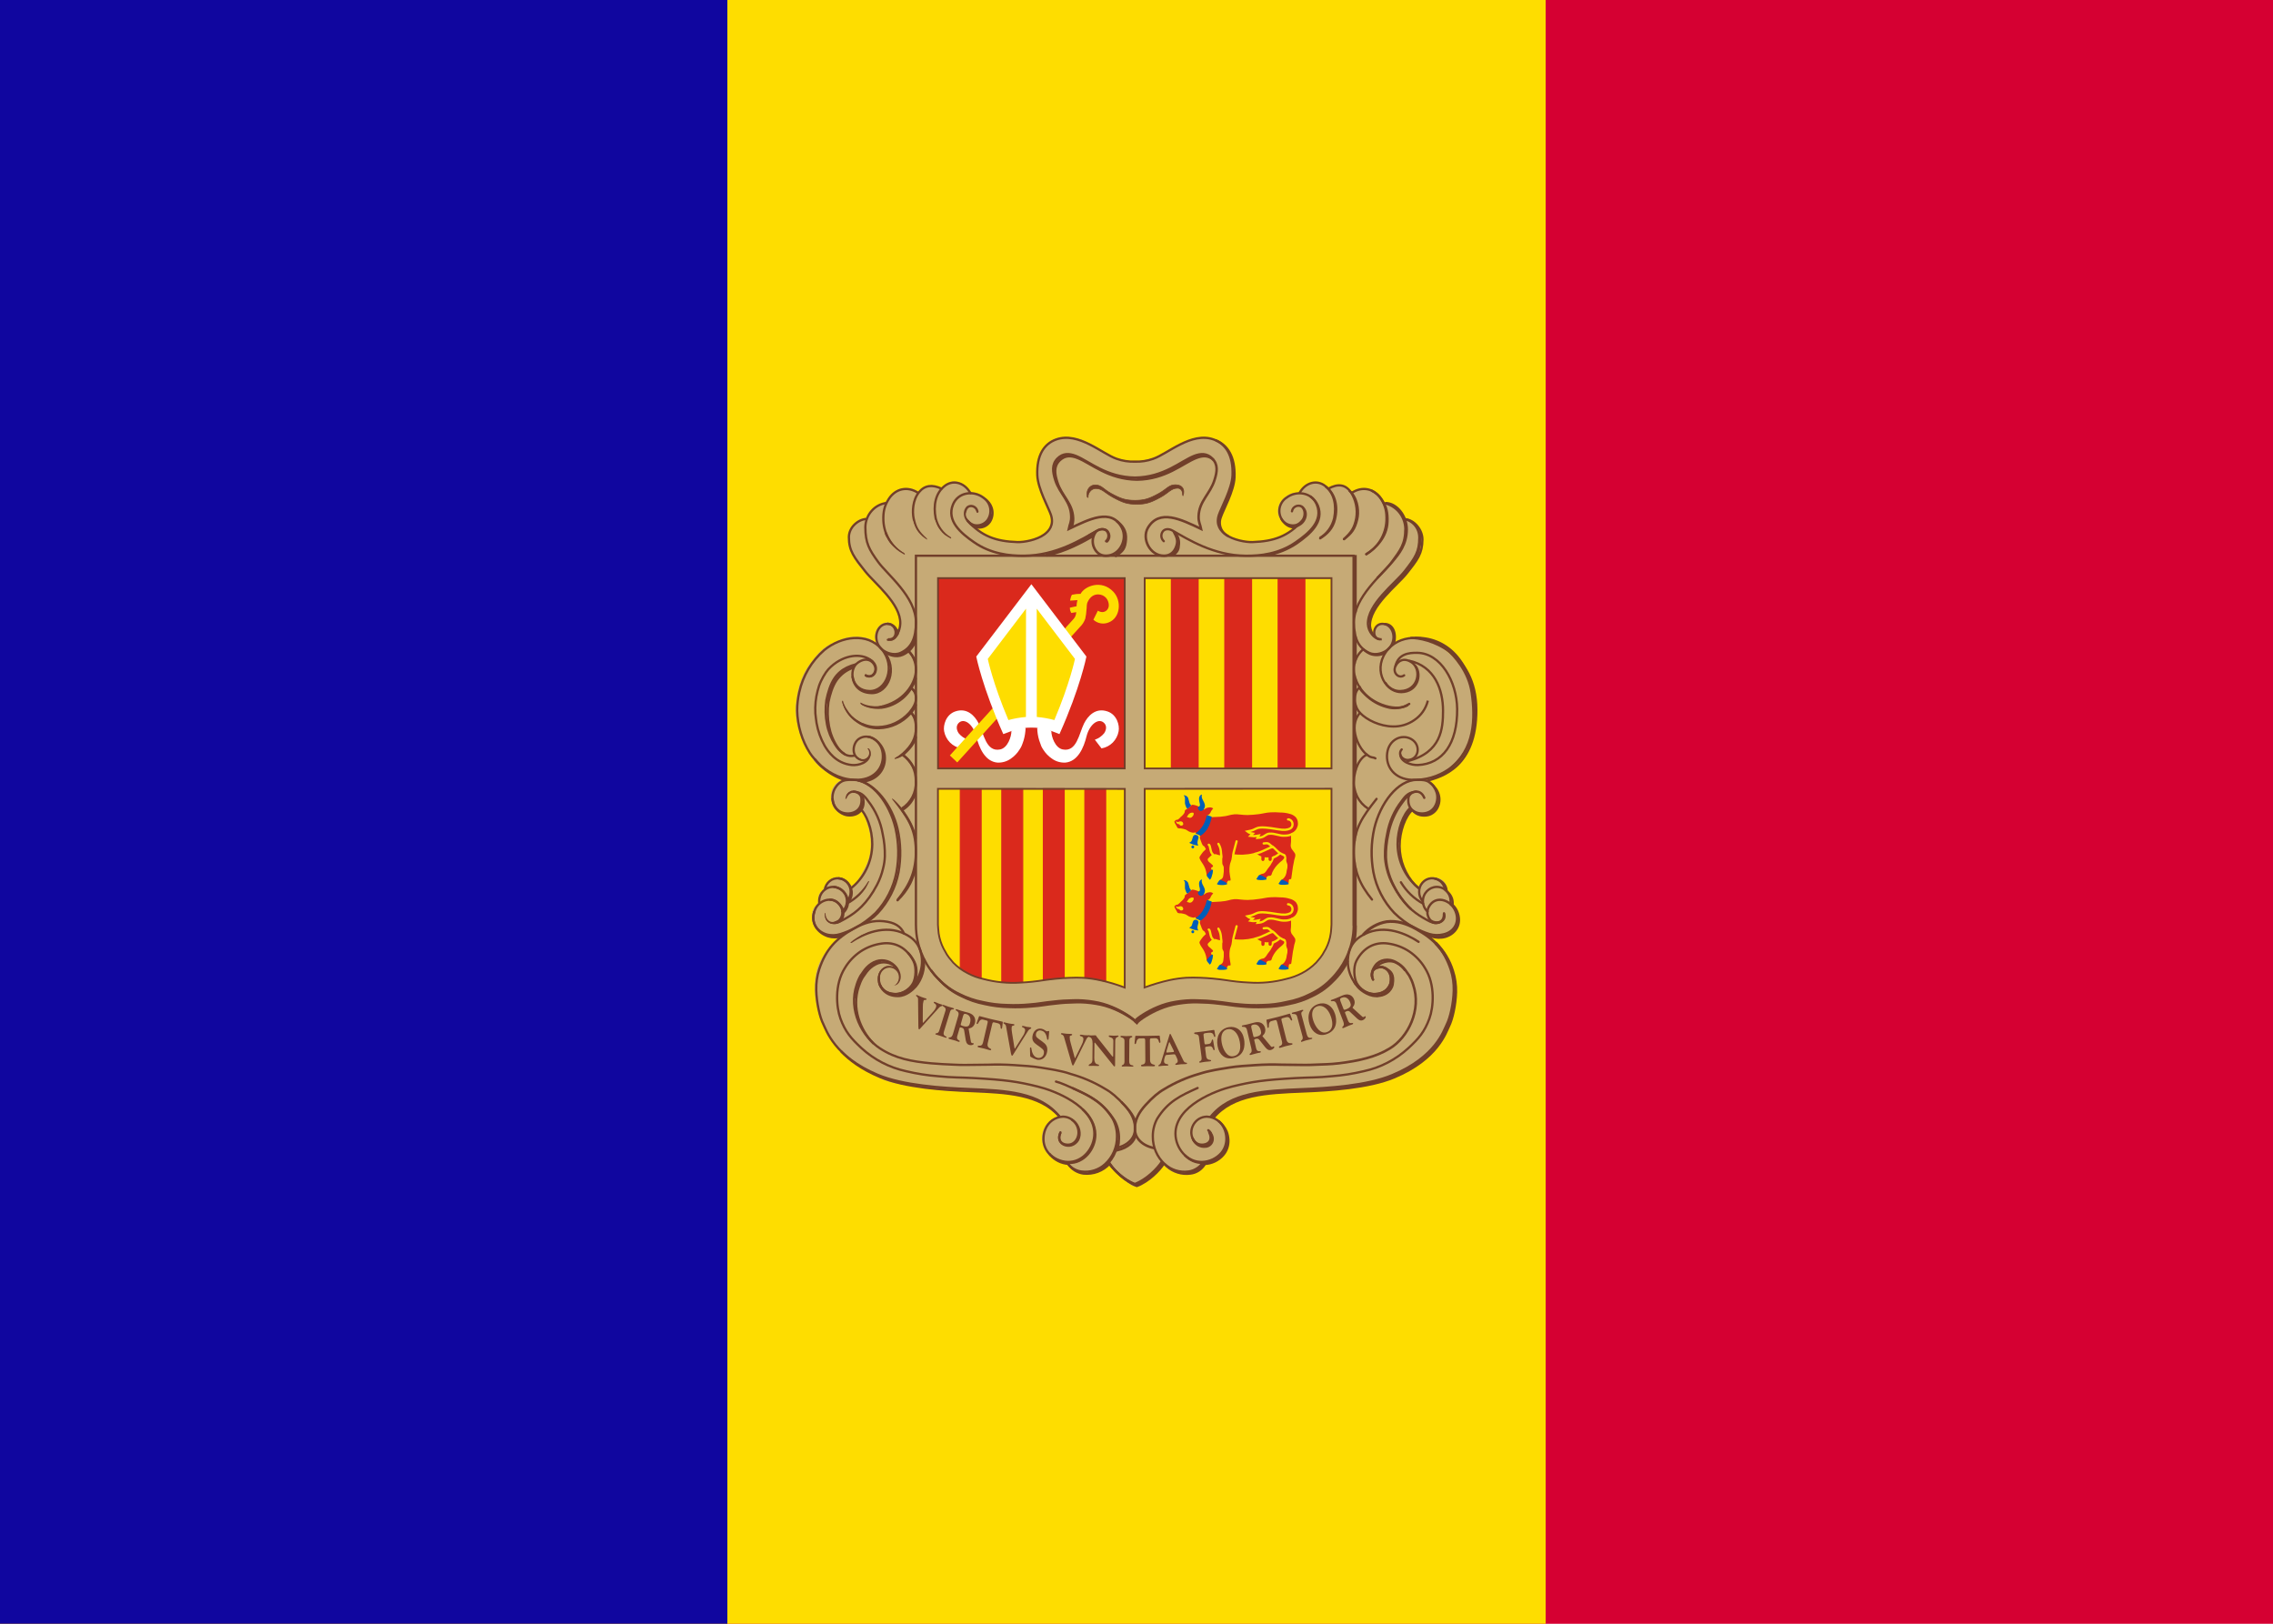 <svg width="28" height="20" viewBox="0 0 28 20" fill="none" xmlns="http://www.w3.org/2000/svg">
<rect width="28" height="20" fill="#FFEDED"/>
<g clip-path="url(#clip0_8213_1647)">
<path d="M0 0H28V20H0V0Z" fill="#D50032"/>
<path d="M0 0H19.04V20H0V0Z" fill="#FEDD00"/>
<path d="M0 0H8.96V20H0V0Z" fill="#10069F"/>
<path d="M13.142 5.385C13.48 5.385 13.618 5.681 13.955 5.681C14.164 5.681 14.285 5.611 14.466 5.507C14.593 5.433 14.674 5.394 14.819 5.394C14.968 5.394 15.06 5.44 15.136 5.571C15.179 5.644 15.215 5.789 15.196 5.871C15.169 5.999 15.129 6.123 15.076 6.241C15.047 6.311 15.02 6.353 15.02 6.429C15.02 6.612 15.263 6.675 15.429 6.677C15.465 6.678 15.769 6.683 15.956 6.49C15.854 6.485 15.741 6.405 15.741 6.301C15.741 6.184 15.822 6.105 15.931 6.071C15.952 6.065 15.987 6.084 16.006 6.074C16.033 6.06 16.02 6.029 16.044 6.01C16.098 5.965 16.134 5.938 16.203 5.938C16.242 5.935 16.281 5.947 16.312 5.971C16.331 5.985 16.339 6.003 16.362 6.003C16.412 6.003 16.437 5.97 16.487 5.97C16.522 5.969 16.557 5.977 16.588 5.995C16.618 6.01 16.617 6.062 16.651 6.062C16.667 6.062 16.756 6.025 16.803 6.025C16.899 6.025 16.951 6.06 17.013 6.135C17.03 6.155 17.041 6.196 17.058 6.196C17.119 6.201 17.176 6.227 17.221 6.269C17.239 6.286 17.255 6.306 17.268 6.327C17.28 6.346 17.297 6.392 17.317 6.4C17.343 6.405 17.368 6.414 17.392 6.427C17.465 6.474 17.511 6.556 17.514 6.645C17.51 6.677 17.503 6.709 17.493 6.739C17.411 7.033 17.215 7.126 17.017 7.379C16.933 7.486 16.866 7.572 16.866 7.71C16.866 7.743 16.907 7.804 16.924 7.832C16.913 7.767 16.942 7.688 17.01 7.684C17.053 7.683 17.096 7.698 17.128 7.728C17.161 7.758 17.181 7.799 17.185 7.843C17.186 7.871 17.181 7.899 17.17 7.925C17.223 7.891 17.282 7.869 17.344 7.862C17.372 7.858 17.4 7.857 17.428 7.858C17.575 7.862 17.737 7.946 17.835 8.031C18.136 8.292 18.172 8.674 18.156 8.78C18.119 9.016 18.142 9.442 17.552 9.612C17.662 9.659 17.736 9.743 17.736 9.846C17.737 9.899 17.717 9.951 17.681 9.99C17.645 10.03 17.595 10.052 17.542 10.053C17.485 10.057 17.43 10.035 17.391 9.993C17.269 10.118 17.245 10.246 17.245 10.423C17.244 10.515 17.266 10.606 17.308 10.688C17.354 10.789 17.387 10.849 17.471 10.922C17.515 10.854 17.561 10.805 17.641 10.805C17.718 10.805 17.783 10.83 17.815 10.902C17.824 10.923 17.816 10.941 17.827 10.962C17.841 10.989 17.864 10.996 17.878 11.023C17.901 11.065 17.879 11.101 17.898 11.144C17.91 11.172 17.938 11.176 17.95 11.205C17.967 11.242 17.975 11.284 17.973 11.326C17.973 11.46 17.854 11.556 17.722 11.556C17.682 11.556 17.661 11.54 17.621 11.544C17.696 11.621 17.754 11.654 17.811 11.746C17.894 11.879 17.915 11.973 17.934 12.129C17.937 12.155 17.938 12.181 17.938 12.206C17.938 12.407 17.907 12.527 17.819 12.707C17.735 12.879 17.663 12.975 17.51 13.087C17.272 13.262 17.098 13.312 16.81 13.369C16.652 13.403 16.492 13.425 16.331 13.434L15.713 13.466C15.399 13.488 15.18 13.533 14.957 13.761C15.063 13.84 15.135 13.917 15.135 14.05C15.135 14.186 15.053 14.284 14.926 14.326C14.896 14.337 14.874 14.328 14.846 14.343C14.813 14.36 14.815 14.399 14.783 14.419C14.734 14.452 14.675 14.468 14.617 14.464C14.499 14.464 14.419 14.436 14.336 14.351C14.239 14.432 14.207 14.506 14.098 14.569C14.063 14.589 14.044 14.617 14.003 14.617C13.938 14.617 13.909 14.575 13.857 14.537C13.785 14.485 13.72 14.424 13.663 14.355C13.565 14.415 13.504 14.464 13.39 14.464C13.328 14.467 13.267 14.45 13.216 14.415C13.184 14.396 13.18 14.366 13.148 14.347C13.116 14.326 13.088 14.334 13.053 14.318C12.921 14.26 12.836 14.16 12.836 14.014C12.836 13.885 12.915 13.803 13.03 13.749C12.81 13.525 12.595 13.486 12.286 13.466L11.672 13.434C11.51 13.422 11.349 13.4 11.189 13.369C11.047 13.346 10.963 13.338 10.833 13.276C10.385 13.063 10.1 12.771 10.041 12.271C10.037 12.234 10.036 12.197 10.037 12.16C10.037 11.899 10.138 11.74 10.318 11.556C10.272 11.545 10.241 11.56 10.196 11.544C10.083 11.502 10.002 11.422 10.002 11.299C9.998 11.259 10.007 11.22 10.025 11.184C10.041 11.157 10.07 11.151 10.077 11.12C10.086 11.078 10.074 11.049 10.093 11.011C10.105 10.985 10.128 10.98 10.14 10.954C10.179 10.871 10.228 10.805 10.318 10.805C10.396 10.805 10.445 10.846 10.485 10.914C10.56 10.878 10.581 10.821 10.623 10.748C10.694 10.627 10.726 10.543 10.726 10.403C10.728 10.318 10.715 10.234 10.686 10.155C10.665 10.088 10.656 10.042 10.607 9.993C10.568 10.035 10.513 10.057 10.457 10.053C10.331 10.05 10.232 9.943 10.235 9.815C10.232 9.725 10.284 9.643 10.366 9.609C10.298 9.55 10.239 9.545 10.164 9.496C10.05 9.422 10.01 9.345 9.934 9.23C9.885 9.154 9.873 9.102 9.847 9.016C9.817 8.927 9.801 8.835 9.8 8.741C9.799 8.717 9.801 8.692 9.804 8.668C9.832 8.449 9.871 8.312 10.006 8.139C10.086 8.037 10.14 7.974 10.259 7.921C10.36 7.877 10.42 7.844 10.53 7.844C10.559 7.844 10.587 7.845 10.615 7.848C10.659 7.851 10.703 7.863 10.742 7.885C10.759 7.894 10.789 7.923 10.789 7.903C10.789 7.88 10.777 7.867 10.777 7.844C10.777 7.751 10.843 7.667 10.934 7.667C11 7.667 11.026 7.726 11.059 7.784C11.079 7.754 11.09 7.719 11.09 7.683C11.09 7.529 11.009 7.451 10.916 7.331C10.712 7.071 10.457 6.95 10.457 6.617C10.457 6.517 10.504 6.449 10.588 6.398C10.612 6.384 10.644 6.398 10.668 6.383C10.688 6.37 10.686 6.343 10.699 6.322C10.717 6.294 10.739 6.27 10.765 6.25C10.812 6.208 10.853 6.221 10.904 6.184C10.93 6.166 10.936 6.143 10.956 6.118C11.013 6.048 11.065 6.014 11.155 6.014C11.194 6.011 11.232 6.017 11.268 6.031C11.283 6.036 11.309 6.059 11.313 6.054C11.33 6.033 11.352 6.015 11.376 6.002C11.405 5.985 11.438 5.976 11.472 5.977C11.52 5.977 11.552 6.004 11.601 6.004C11.618 6.004 11.623 5.986 11.637 5.977C11.68 5.947 11.705 5.93 11.757 5.93C11.801 5.931 11.844 5.947 11.878 5.975C11.918 6 11.924 6.035 11.965 6.059C11.988 6.073 12.007 6.067 12.032 6.075C12.145 6.114 12.23 6.19 12.23 6.312C12.235 6.371 12.211 6.429 12.167 6.467C12.129 6.501 12.092 6.495 12.044 6.511C12.201 6.64 12.338 6.672 12.539 6.672C12.723 6.672 12.948 6.595 12.948 6.407C12.948 6.32 12.901 6.273 12.867 6.192C12.807 6.05 12.774 5.965 12.774 5.81C12.774 5.687 12.787 5.612 12.858 5.512C12.93 5.409 13.018 5.385 13.142 5.385L13.142 5.385Z" fill="#C6AA76"/>
<path d="M11.916 6.385C11.931 6.437 11.972 6.478 12.024 6.493C12.086 6.508 12.152 6.484 12.191 6.431C12.209 6.405 12.22 6.375 12.224 6.344C12.228 6.313 12.225 6.281 12.214 6.251C12.2 6.211 12.173 6.176 12.139 6.152L11.917 6.382L11.917 6.385L11.916 6.385Z" stroke="#713F2A" stroke-width="0.029" stroke-linejoin="round"/>
<path d="M17.545 9.827C17.493 9.698 17.358 9.756 17.35 9.827C17.33 9.991 17.471 10.04 17.571 10.013C17.594 10.007 17.616 9.996 17.634 9.982C17.653 9.967 17.669 9.948 17.68 9.927C17.694 9.902 17.702 9.874 17.705 9.845C17.708 9.817 17.706 9.788 17.697 9.76C17.681 9.708 17.649 9.663 17.604 9.633C17.566 9.608 17.524 9.605 17.458 9.605C17.214 9.605 17.001 9.899 16.929 10.204C16.889 10.381 16.886 10.564 16.918 10.742C16.954 10.931 17.044 11.106 17.175 11.244C17.25 11.318 17.334 11.38 17.426 11.428C17.485 11.459 17.545 11.485 17.608 11.505C17.664 11.521 17.724 11.523 17.781 11.509C17.925 11.477 17.992 11.34 17.919 11.2C17.86 11.085 17.684 11.022 17.602 11.168C17.59 11.19 17.584 11.213 17.584 11.237C17.583 11.257 17.587 11.276 17.595 11.294C17.602 11.312 17.613 11.328 17.628 11.341C17.691 11.382 17.791 11.371 17.787 11.257" stroke="#713F2A" stroke-width="0.029" stroke-linecap="round"/>
<path d="M16.791 11.516C16.867 11.43 16.969 11.372 17.081 11.353C17.211 11.337 17.325 11.376 17.44 11.439C17.666 11.563 17.792 11.696 17.875 11.943C17.902 12.026 17.914 12.114 17.912 12.201C17.908 12.361 17.868 12.536 17.825 12.621C17.788 12.694 17.691 13.021 17.155 13.245C16.842 13.377 16.363 13.407 16.032 13.42C15.576 13.439 15.156 13.456 14.913 13.762" stroke="#713F2A" stroke-width="0.036"/>
<path d="M16.905 12.041C16.892 11.992 16.904 11.946 16.942 11.893C16.993 11.822 17.101 11.797 17.199 11.853C17.242 11.875 17.28 11.907 17.31 11.946L17.36 12.017C17.38 12.052 17.396 12.089 17.408 12.128C17.515 12.44 17.344 12.779 17.12 12.914C16.947 13.02 16.739 13.067 16.491 13.097C16.38 13.11 16.316 13.109 16.204 13.114C16.114 13.119 16.036 13.117 15.962 13.116L15.786 13.114C15.681 13.11 15.575 13.112 15.47 13.119C15.343 13.128 15.247 13.132 15.139 13.15C15.069 13.162 14.987 13.173 14.9 13.193C14.874 13.199 14.848 13.204 14.822 13.212L14.769 13.228C14.619 13.271 14.475 13.334 14.342 13.415C14.303 13.437 14.267 13.463 14.233 13.492C14.215 13.51 14.192 13.528 14.174 13.546C14.09 13.63 14.005 13.721 13.984 13.845C13.981 13.868 13.98 13.892 13.981 13.916C13.981 13.996 14.044 14.105 14.216 14.141M14.458 6.546C14.494 6.612 14.514 6.653 14.493 6.721C14.47 6.799 14.415 6.846 14.339 6.846C14.165 6.846 14.062 6.635 14.14 6.502C14.28 6.264 14.548 6.397 14.796 6.515C14.784 6.454 14.763 6.434 14.765 6.359C14.771 6.171 14.907 6.086 14.961 5.913C14.994 5.81 15.007 5.72 14.932 5.647C14.868 5.583 14.793 5.584 14.709 5.617C14.54 5.685 14.338 5.879 13.982 5.884C13.625 5.879 13.421 5.685 13.253 5.617C13.168 5.584 13.094 5.583 13.029 5.647C12.955 5.72 12.968 5.81 13 5.913C13.055 6.086 13.191 6.171 13.196 6.359C13.198 6.434 13.178 6.454 13.166 6.515C13.414 6.397 13.692 6.252 13.821 6.502C13.893 6.641 13.797 6.846 13.623 6.846C13.546 6.846 13.492 6.796 13.468 6.721C13.46 6.692 13.458 6.66 13.464 6.629C13.47 6.599 13.484 6.57 13.503 6.546" stroke="#713F2A" stroke-width="0.031"/>
<path d="M13.762 6.423C13.829 6.475 13.877 6.54 13.869 6.645C13.86 6.759 13.833 6.786 13.746 6.847M13.851 6.677C13.852 6.741 13.812 6.799 13.752 6.818" stroke="#713F2A" stroke-width="0.031" stroke-linecap="round"/>
<path d="M12.107 6.128L12.138 6.151L12.17 6.186L12.192 6.231L12.203 6.268L12.205 6.317L12.203 6.35L12.192 6.388L12.17 6.415L12.144 6.444L12.107 6.464L12.059 6.475L12.018 6.481L11.974 6.462L11.935 6.433L11.911 6.397L11.894 6.353V6.335L12.107 6.128H12.107Z" fill="#C6AA76"/>
<path d="M12.04 6.302C12.027 6.228 11.942 6.213 11.91 6.257C11.859 6.324 11.896 6.435 11.999 6.468C12.029 6.475 12.062 6.473 12.091 6.462C12.121 6.451 12.147 6.432 12.166 6.406C12.195 6.364 12.207 6.312 12.199 6.262C12.191 6.211 12.163 6.166 12.122 6.136L12.114 6.13C11.995 6.038 11.803 6.059 11.739 6.215C11.658 6.415 11.835 6.566 11.999 6.679C12.204 6.822 12.438 6.848 12.615 6.846C13.015 6.841 13.32 6.646 13.518 6.535C13.564 6.509 13.612 6.514 13.636 6.544C13.665 6.581 13.66 6.635 13.625 6.666" stroke="#713F2A" stroke-width="0.029" stroke-linecap="round"/>
<path d="M10.853 11.839L10.764 11.872L10.672 11.943L10.633 11.998L10.583 12.087L10.561 12.154L10.544 12.236L10.535 12.298M11.367 11.847L11.36 11.927L11.347 11.983L11.308 12.078L11.247 12.161L11.181 12.214L11.134 12.238L11.066 12.254" stroke="#713F2A" stroke-width="0.03"/>
<path d="M13.989 13.978C13.973 14.052 13.905 14.136 13.757 14.167L13.728 14.173" stroke="#713F2A" stroke-width="0.034"/>
<path d="M17.684 11.616C17.782 11.712 17.854 11.831 17.894 11.962C17.921 12.045 17.933 12.133 17.931 12.22C17.927 12.38 17.887 12.555 17.844 12.64C17.807 12.714 17.709 13.04 17.174 13.265C16.861 13.396 16.381 13.426 16.05 13.439C15.602 13.457 15.187 13.475 14.942 13.768" stroke="#713F2A" stroke-width="0.038"/>
<path d="M16.953 11.913C16.986 11.867 17.107 11.808 17.205 11.863C17.247 11.885 17.283 11.916 17.309 11.956" stroke="#713F2A" stroke-width="0.026"/>
<path d="M17.57 11.508L17.633 11.53C17.689 11.548 17.749 11.55 17.805 11.534C17.929 11.496 18.009 11.378 17.944 11.225C17.927 11.187 17.901 11.155 17.868 11.13" stroke="#713F2A" stroke-width="0.038"/>
<path d="M10.512 8.204C10.429 8.256 10.367 8.269 10.303 8.345C10.252 8.441 10.213 8.543 10.188 8.649M12.205 6.342C12.205 6.418 12.149 6.467 12.074 6.483" stroke="#713F2A" stroke-width="0.029" stroke-linecap="round"/>
<path d="M17.374 7.858C17.581 7.854 18.182 8.019 18.186 8.74C18.19 9.452 17.755 9.569 17.581 9.616" stroke="#713F2A" stroke-width="0.028"/>
<path d="M17.428 7.858C17.785 7.842 18.153 8.11 18.169 8.779C18.182 9.302 17.819 9.539 17.645 9.586" stroke="#713F2A" stroke-width="0.029"/>
<path d="M17.229 10.376L17.235 10.305L17.258 10.191L17.291 10.103L17.328 10.03L17.376 9.971M17.717 9.819L17.711 9.889L17.692 9.937L17.661 9.982L17.626 10.009L17.573 10.029L17.526 10.032L17.491 10.027M16.865 7.669L16.881 7.594L16.913 7.524L16.956 7.454L17.029 7.358L17.086 7.293L17.18 7.196L17.26 7.113L17.311 7.053L17.379 6.969L17.439 6.877L17.475 6.802L17.494 6.704L17.5 6.583L17.489 6.548M16.952 12.27L17.023 12.255L17.076 12.226L17.106 12.196L17.127 12.162L17.141 12.106L17.142 12.068M10.218 11.525L10.271 11.53L10.338 11.524L10.405 11.5M10.624 9.868L10.616 9.93L10.601 9.958L10.581 9.985L10.553 10.007L10.521 10.021L10.48 10.028L10.451 10.03M10.884 9.333L10.869 9.429L10.851 9.472L10.813 9.525L10.761 9.565L10.709 9.592L10.608 9.617M11.277 7.842L11.258 7.9L11.234 7.942L11.201 7.989L11.155 8.031L11.101 8.058L11.055 8.069L11.027 8.067M11.043 7.79L11.045 7.834" stroke="#713F2A" stroke-width="0.025"/>
<path d="M11.125 9.288C11.098 9.313 11.067 9.333 11.034 9.346M17.619 11.347C17.622 11.352 17.635 11.354 17.639 11.356C17.701 11.394 17.824 11.347 17.788 11.249" stroke="#713F2A" stroke-width="0.028" stroke-linecap="round"/>
<path d="M17.403 9.982C17.447 10.041 17.53 10.056 17.596 10.039C17.619 10.033 17.64 10.022 17.659 10.007C17.678 9.992 17.694 9.973 17.705 9.952C17.718 9.927 17.727 9.899 17.73 9.871C17.733 9.842 17.73 9.813 17.722 9.786C17.714 9.759 17.702 9.734 17.685 9.712C17.668 9.688 17.648 9.666 17.625 9.648C17.62 9.645 17.616 9.641 17.611 9.637M17.892 11.156C17.897 11.126 17.895 11.096 17.886 11.067C17.876 11.039 17.86 11.013 17.838 10.993C17.827 10.979 17.814 10.968 17.8 10.958M17.821 10.979C17.819 10.895 17.752 10.836 17.67 10.821M17.487 10.948C17.467 10.933 17.448 10.917 17.43 10.899C17.31 10.771 17.243 10.6 17.241 10.423C17.24 10.238 17.313 10.05 17.398 9.976M14.926 13.755L15.004 13.682L15.059 13.64L15.161 13.575L15.257 13.529L15.324 13.511L15.459 13.48L15.616 13.456M14.325 14.32C14.268 14.409 14.133 14.542 13.992 14.595C13.851 14.542 13.716 14.409 13.659 14.32" stroke="#713F2A" stroke-width="0.028"/>
<path d="M13.756 14.135C13.738 14.204 13.705 14.267 13.659 14.319" stroke="#713F2A" stroke-width="0.028" stroke-linecap="round"/>
<path d="M13.77 14.042L13.75 14.14M13.648 14.326L13.607 14.368L13.533 14.411L13.448 14.437M13.201 6.499C13.215 6.462 13.222 6.423 13.221 6.384C13.215 6.196 13.079 6.111 13.025 5.938M13.025 5.938C12.992 5.835 12.979 5.745 13.053 5.672C13.118 5.608 13.193 5.609 13.277 5.643M13.025 5.938C12.992 5.835 12.972 5.736 13.046 5.663C13.111 5.599 13.193 5.609 13.277 5.643M13.025 5.938C13.079 6.111 13.208 6.196 13.214 6.384C13.214 6.423 13.206 6.463 13.191 6.499M13.277 5.643C13.446 5.71 13.65 5.904 14.006 5.909C13.65 5.904 13.446 5.71 13.277 5.643ZM14.005 5.896C14.355 5.877 14.656 5.637 14.753 5.618C14.839 5.6 14.887 5.608 14.951 5.667C14.887 5.608 14.815 5.61 14.733 5.643C14.565 5.71 14.362 5.904 14.006 5.909M17.488 10.949C17.319 10.819 17.218 10.615 17.216 10.398C17.215 10.213 17.288 10.025 17.373 9.951M14.313 14.307C14.256 14.396 14.121 14.53 13.98 14.583C13.838 14.53 13.703 14.396 13.647 14.307" stroke="#713F2A" stroke-width="0.028"/>
<path d="M13.417 6.593L13.518 6.535C13.564 6.509 13.62 6.514 13.644 6.544C13.658 6.562 13.666 6.585 13.665 6.608C13.664 6.632 13.654 6.654 13.637 6.67" stroke="#713F2A" stroke-width="0.028" stroke-linecap="round"/>
<path d="M12.893 6.843C13.134 6.791 13.33 6.681 13.478 6.597M14.89 13.927C14.904 13.938 14.915 13.953 14.922 13.969C14.929 13.981 14.934 13.994 14.937 14.007C14.948 14.059 14.917 14.11 14.866 14.122C14.861 14.123 14.856 14.123 14.851 14.124C14.819 14.128 14.787 14.121 14.759 14.105C14.732 14.088 14.71 14.063 14.697 14.033M12.881 6.83C13.122 6.779 13.318 6.669 13.466 6.584M17.735 11.357C17.689 11.375 17.664 11.372 17.607 11.347C17.584 11.336 17.557 11.32 17.526 11.302C17.414 11.237 17.282 11.135 17.158 10.897C17.125 10.834 17.099 10.767 17.083 10.698C17.071 10.649 17.063 10.599 17.061 10.549C17.059 10.455 17.068 10.362 17.088 10.271C17.114 10.123 17.175 9.984 17.267 9.867C17.317 9.796 17.36 9.753 17.454 9.751M11.167 7.997C11.204 8.027 11.234 8.066 11.254 8.111C11.274 8.155 11.284 8.203 11.283 8.252C11.283 8.39 11.169 8.616 10.891 8.696C10.798 8.723 10.698 8.711 10.614 8.663M11.213 8.465C11.236 8.48 11.255 8.502 11.268 8.527C11.28 8.553 11.285 8.582 11.283 8.61C11.283 8.658 11.252 8.719 11.201 8.778C11.152 8.832 11.093 8.876 11.027 8.907C10.961 8.938 10.89 8.954 10.817 8.956C10.723 8.959 10.631 8.932 10.553 8.878C10.47 8.823 10.41 8.737 10.386 8.638" stroke="#713F2A" stroke-width="0.028"/>
<path d="M11.208 8.763C11.265 8.816 11.283 8.883 11.283 8.967C11.283 9.089 11.234 9.184 11.122 9.284C11.095 9.308 11.067 9.328 11.037 9.346M16.699 8.361V8.519M16.687 8.322V8.544M16.699 7.841V8.132M16.687 7.777V8.175M16.604 11.833C16.559 11.929 16.497 12.015 16.421 12.087C16.348 12.163 16.261 12.224 16.166 12.269C16.075 12.315 15.979 12.348 15.879 12.367C15.78 12.39 15.68 12.402 15.578 12.404C15.486 12.408 15.393 12.406 15.301 12.397C15.185 12.389 15.121 12.373 15.006 12.362C14.925 12.352 14.843 12.347 14.761 12.346C14.677 12.343 14.593 12.35 14.509 12.364C14.432 12.376 14.356 12.398 14.283 12.429C14.166 12.477 14.033 12.562 14.005 12.6C13.976 12.562 13.843 12.477 13.726 12.429C13.653 12.398 13.577 12.376 13.499 12.364C13.416 12.35 13.332 12.343 13.248 12.346C13.166 12.347 13.084 12.352 13.003 12.362C12.888 12.373 12.824 12.389 12.708 12.397C12.616 12.406 12.523 12.408 12.431 12.404C12.329 12.402 12.229 12.39 12.13 12.367C12.03 12.348 11.934 12.315 11.843 12.269C11.748 12.225 11.661 12.163 11.588 12.087L11.562 12.059M13.406 14.442L13.485 14.432M14.809 14.327L14.888 14.319L14.964 14.288L15.016 14.256L15.088 14.169L15.103 14.137L15.114 14.062L15.118 14.027M17.171 7.925C17.204 7.807 17.163 7.682 17.051 7.686M11.278 9.764C11.253 9.851 11.197 9.926 11.121 9.973M11.28 7.887C11.255 7.968 11.196 8.033 11.12 8.066C11.039 8.103 10.945 8.068 10.895 8.029" stroke="#713F2A" stroke-width="0.028"/>
<path d="M10.667 8.32C10.734 8.356 10.802 8.303 10.788 8.214C10.782 8.188 10.768 8.165 10.748 8.147C10.728 8.13 10.704 8.119 10.678 8.116" stroke="#713F2A" stroke-width="0.028" stroke-linecap="round"/>
<path d="M10.944 12.082C10.959 12.095 10.962 12.114 10.981 12.117C11.011 12.123 11.034 12.134 11.063 12.094C11.099 12.045 11.08 11.968 11.042 11.92C11.01 11.886 10.967 11.863 10.921 11.856C10.875 11.848 10.828 11.856 10.787 11.878C10.744 11.9 10.706 11.932 10.676 11.971L10.626 12.042C10.606 12.077 10.59 12.115 10.578 12.153C10.489 12.413 10.595 12.687 10.76 12.853" stroke="#713F2A" stroke-width="0.028"/>
<path d="M14.884 13.921C14.895 13.932 14.904 13.944 14.913 13.956C14.918 13.969 14.922 13.981 14.925 13.994C14.936 14.046 14.904 14.097 14.854 14.109C14.849 14.11 14.844 14.111 14.838 14.111C14.808 14.115 14.776 14.108 14.749 14.092C14.723 14.076 14.702 14.05 14.691 14.021" stroke="#713F2A" stroke-width="0.028" stroke-linecap="round"/>
<path d="M17.038 6.195C17.191 6.219 17.306 6.351 17.312 6.509C17.312 6.706 17.247 6.78 17.145 6.921C17.035 7.073 16.679 7.35 16.679 7.666C16.679 7.857 16.731 7.979 16.866 8.041C16.953 8.081 17.055 8.038 17.101 7.995C17.214 7.89 17.169 7.707 17.051 7.686C16.907 7.659 16.88 7.89 17.021 7.874M17.8 10.957C17.794 10.916 17.773 10.879 17.741 10.853C17.709 10.827 17.669 10.815 17.628 10.818C17.587 10.822 17.55 10.841 17.523 10.872C17.495 10.903 17.481 10.944 17.482 10.986C17.482 11.029 17.498 11.071 17.527 11.102M16.794 7.997C16.757 8.027 16.727 8.066 16.707 8.111C16.687 8.155 16.677 8.203 16.679 8.252C16.679 8.39 16.792 8.616 17.071 8.696C17.178 8.727 17.28 8.724 17.343 8.684M10.517 8.223C10.432 8.249 10.358 8.304 10.306 8.377C10.254 8.452 10.223 8.557 10.205 8.648C10.191 8.747 10.193 8.847 10.212 8.945C10.229 9.035 10.263 9.121 10.313 9.197C10.326 9.217 10.341 9.235 10.358 9.252C10.374 9.266 10.39 9.28 10.408 9.291M13.208 13.401C13.42 13.497 13.576 13.568 13.708 13.781C13.743 13.848 13.761 13.923 13.76 13.999C13.761 14.128 13.708 14.252 13.614 14.338C13.535 14.411 13.428 14.444 13.322 14.43C13.238 14.421 13.159 14.358 13.146 14.314M11.113 9.291C11.232 9.387 11.282 9.48 11.282 9.627C11.288 9.762 11.221 9.889 11.108 9.96" stroke="#713F2A" stroke-width="0.028"/>
<path d="M11.004 9.84C11.182 10.067 11.277 10.201 11.282 10.471C11.287 10.724 11.208 10.898 11.06 11.08" stroke="#713F2A" stroke-width="0.028" stroke-linecap="round"/>
<path d="M14.427 6.845C14.46 6.821 14.485 6.786 14.496 6.745C14.518 6.679 14.518 6.622 14.483 6.571C14.526 6.629 14.53 6.677 14.518 6.747C14.51 6.791 14.482 6.814 14.448 6.846M16.699 10.693V11.414H16.701C16.701 11.451 16.699 11.488 16.695 11.525L16.683 11.602" stroke="#713F2A" stroke-width="0.028"/>
<path d="M16.687 10.623V11.401H16.689C16.689 11.438 16.687 11.475 16.683 11.512L16.662 11.63M16.687 9.713V10.361M16.699 9.764V10.291M16.699 9.093V9.488M16.687 9.046V9.534M16.699 8.689V8.842M16.687 8.657V8.88M16.606 11.79L16.591 11.821C16.547 11.916 16.485 12.002 16.409 12.074C16.335 12.15 16.249 12.212 16.154 12.256C16.063 12.303 15.966 12.335 15.867 12.354C15.768 12.377 15.667 12.39 15.566 12.392C15.473 12.396 15.381 12.393 15.289 12.385C15.173 12.376 15.109 12.36 14.994 12.35C14.912 12.34 14.831 12.335 14.749 12.334C14.665 12.331 14.58 12.337 14.497 12.352C14.419 12.364 14.343 12.385 14.271 12.416C14.153 12.465 14.021 12.55 13.992 12.587C13.964 12.55 13.831 12.465 13.713 12.416C13.641 12.385 13.565 12.364 13.487 12.352C13.404 12.337 13.32 12.331 13.236 12.334C13.154 12.334 13.072 12.34 12.991 12.35C12.875 12.36 12.811 12.376 12.696 12.385C12.604 12.393 12.511 12.396 12.418 12.392C12.317 12.39 12.216 12.377 12.118 12.354C12.018 12.335 11.921 12.303 11.831 12.256C11.735 12.212 11.649 12.15 11.576 12.074C11.536 12.036 11.5 11.994 11.468 11.95M11.38 11.807C11.387 11.869 11.382 11.931 11.365 11.99C11.348 12.049 11.32 12.104 11.281 12.151C11.244 12.191 11.164 12.268 11.063 12.269C10.898 12.271 10.849 12.155 10.839 12.127M11.183 11.734C11.216 11.768 11.243 11.806 11.264 11.848C11.306 11.928 11.293 12.061 11.26 12.123C11.256 12.13 11.252 12.137 11.247 12.144M10.361 12.949C10.46 13.054 10.608 13.168 10.837 13.264C11.149 13.396 11.629 13.426 11.96 13.439C12.4 13.457 12.806 13.475 13.052 13.753M13.812 13.572C13.885 13.645 13.959 13.723 13.99 13.823M13.669 14.334C13.628 14.379 13.578 14.412 13.522 14.433C13.466 14.454 13.406 14.461 13.347 14.455C13.272 14.445 13.204 14.403 13.16 14.34M12.926 14.21C12.93 14.216 12.934 14.221 12.938 14.226C12.996 14.291 13.076 14.33 13.162 14.336M14.337 14.333C14.281 14.421 14.146 14.555 14.004 14.608C13.863 14.555 13.728 14.421 13.671 14.333L13.658 14.312M14.34 14.332C14.35 14.343 14.361 14.354 14.372 14.364C14.411 14.4 14.458 14.426 14.508 14.442C14.558 14.458 14.612 14.462 14.664 14.455C14.737 14.447 14.803 14.404 14.842 14.339C14.85 14.33 14.857 14.319 14.861 14.307" stroke="#713F2A" stroke-width="0.028"/>
<path d="M14.833 14.314L14.8 14.367L14.751 14.409L14.676 14.441L14.608 14.444" stroke="#713F2A" stroke-width="0.028"/>
<path d="M15.009 13.806C15.052 13.84 15.087 13.885 15.11 13.936C15.123 13.969 15.13 14.005 15.132 14.041C15.135 14.109 15.113 14.175 15.069 14.226C15.009 14.295 14.924 14.335 14.833 14.337H14.813M14.821 14.324C14.779 14.325 14.737 14.318 14.697 14.301C14.659 14.284 14.623 14.259 14.594 14.228M17.38 11.198C17.295 11.115 17.224 11.018 17.17 10.91C17.137 10.847 17.112 10.78 17.095 10.71C17.083 10.662 17.076 10.612 17.073 10.561C17.071 10.468 17.08 10.375 17.1 10.284C17.127 10.136 17.188 9.997 17.279 9.879C17.305 9.842 17.335 9.808 17.37 9.78M17.31 6.395C17.421 6.404 17.523 6.526 17.522 6.646C17.52 6.819 17.463 6.891 17.329 7.061C17.214 7.208 16.868 7.465 16.876 7.712C16.881 7.758 16.899 7.801 16.927 7.837M16.788 7.992C16.815 8.018 16.845 8.039 16.878 8.054C16.939 8.078 17.008 8.073 17.065 8.041M16.138 6.111C16.18 6.14 16.214 6.18 16.234 6.227C16.315 6.428 16.138 6.578 15.975 6.692C15.865 6.766 15.742 6.816 15.612 6.838M15.951 6.498C15.925 6.498 15.899 6.491 15.875 6.48C15.851 6.468 15.831 6.452 15.814 6.431C15.801 6.418 15.79 6.403 15.783 6.387M15.133 6.606C15.111 6.595 15.091 6.58 15.075 6.563C15.026 6.51 15.013 6.433 15.04 6.367C15.068 6.282 15.201 6.045 15.207 5.88C15.217 5.629 15.123 5.481 14.975 5.423" stroke="#713F2A" stroke-width="0.028"/>
<path d="M15.195 5.824L15.189 5.919L15.164 6.015L15.116 6.147L15.079 6.231L15.041 6.316L15.022 6.375L15.014 6.418L15.02 6.46M16.683 12.097C16.689 12.111 16.698 12.124 16.709 12.134C16.737 12.183 16.847 12.268 16.947 12.269C17.113 12.271 17.152 12.153 17.156 12.127C17.177 11.998 17.134 11.963 17.069 11.926C17.043 11.914 17.014 11.909 16.985 11.914" stroke="#713F2A" stroke-width="0.028" stroke-linecap="round"/>
<path d="M10.367 11.533C10.314 11.549 10.258 11.549 10.205 11.534C10.081 11.496 9.981 11.375 10.032 11.225M10.618 9.804C10.629 9.818 10.635 9.835 10.636 9.852C10.655 10.016 10.515 10.063 10.415 10.037C10.36 10.02 10.314 9.984 10.283 9.935C10.265 9.904 10.256 9.868 10.256 9.832M11.221 8.776C11.244 8.797 11.263 8.824 11.275 8.854M11.225 8.474C11.246 8.489 11.264 8.509 11.276 8.533" stroke="#713F2A" stroke-width="0.028"/>
<path d="M11.281 8.684C11.265 8.723 11.242 8.759 11.213 8.79C11.114 8.9 10.976 8.965 10.829 8.969C10.736 8.972 10.643 8.945 10.566 8.891C10.478 8.834 10.414 8.745 10.387 8.642" stroke="#713F2A" stroke-width="0.028" stroke-linecap="round"/>
<path d="M11.175 8.004C11.222 8.044 11.258 8.096 11.279 8.155" stroke="#713F2A" stroke-width="0.028"/>
<path d="M11.28 8.359C11.252 8.446 11.203 8.523 11.137 8.585C11.071 8.646 10.99 8.689 10.903 8.709C10.796 8.736 10.659 8.702 10.612 8.661" stroke="#713F2A" stroke-width="0.028" stroke-linecap="round"/>
<path d="M10.502 8.328C10.513 8.446 10.591 8.534 10.737 8.537C10.943 8.541 11.068 8.235 10.885 8.02" stroke="#713F2A" stroke-width="0.028"/>
<path d="M10.039 9.354C10.069 9.392 10.103 9.427 10.14 9.458C10.216 9.524 10.304 9.575 10.4 9.605M10.631 9.627C10.815 9.605 10.918 9.465 10.898 9.301C10.882 9.176 10.77 9.081 10.694 9.075" stroke="#713F2A" stroke-width="0.028" stroke-linecap="round"/>
<path d="M10.931 7.683C11 7.684 11.056 7.741 11.056 7.811L11.055 7.817" stroke="#713F2A" stroke-width="0.028"/>
<path d="M10.912 6.566C10.954 6.676 11.032 6.768 11.132 6.826M17.44 8.208C17.515 8.313 17.466 8.521 17.262 8.525C17.182 8.525 17.108 8.482 17.067 8.412" stroke="#713F2A" stroke-width="0.028" stroke-linecap="round"/>
<path d="M16.699 6.836V7.541" stroke="#713F2A" stroke-width="0.028"/>
<path d="M10.664 8.318C10.727 8.365 10.809 8.286 10.777 8.203C10.756 8.146 10.678 8.085 10.569 8.161C10.448 8.244 10.482 8.507 10.712 8.512C10.918 8.516 11.043 8.21 10.86 7.995C10.684 7.788 10.364 7.836 10.155 8.006C9.999 8.14 9.891 8.322 9.846 8.525C9.829 8.599 9.82 8.675 9.82 8.752C9.824 8.937 9.878 9.118 9.976 9.274C9.993 9.3 10.012 9.324 10.033 9.347C10.059 9.377 10.087 9.406 10.116 9.434C10.234 9.534 10.386 9.613 10.573 9.605C10.778 9.596 10.895 9.449 10.873 9.276C10.852 9.108 10.686 9.024 10.577 9.103C10.503 9.156 10.477 9.321 10.608 9.36C10.682 9.382 10.747 9.287 10.695 9.231M16.363 6.019C16.481 5.954 16.572 5.966 16.64 6.061C16.702 6.156 16.726 6.271 16.707 6.384C16.683 6.504 16.649 6.553 16.556 6.64M16.648 6.073C16.783 5.982 16.929 6.02 17.01 6.142C17.068 6.231 17.083 6.305 17.079 6.415C17.07 6.587 16.976 6.742 16.829 6.826" stroke="#713F2A" stroke-width="0.028" stroke-linecap="round"/>
<path d="M17.284 6.391C17.399 6.404 17.485 6.504 17.484 6.622C17.484 6.793 17.437 6.867 17.303 7.037C17.188 7.184 16.842 7.441 16.851 7.688C16.854 7.781 16.931 7.869 16.997 7.874" stroke="#713F2A" stroke-width="0.028"/>
<path d="M17.297 8.318C17.234 8.365 17.153 8.29 17.188 8.21C17.212 8.154 17.284 8.085 17.393 8.161C17.513 8.244 17.48 8.507 17.249 8.512C17.043 8.516 16.904 8.218 17.101 7.995C17.281 7.791 17.614 7.831 17.823 8.001C17.912 8.073 18.091 8.271 18.129 8.532C18.175 8.846 18.169 9.234 17.851 9.472C17.715 9.567 17.553 9.613 17.388 9.605C17.184 9.596 17.066 9.449 17.088 9.276C17.109 9.108 17.268 9.037 17.384 9.103C17.505 9.171 17.484 9.345 17.354 9.36C17.277 9.37 17.214 9.287 17.267 9.231" stroke="#713F2A" stroke-width="0.028" stroke-linecap="round"/>
<path d="M17.188 8.21C17.222 8.054 17.353 8.039 17.459 8.041C17.747 8.045 17.946 8.394 17.95 8.732C17.954 9.158 17.772 9.409 17.467 9.423C17.388 9.426 17.252 9.388 17.249 9.289" stroke="#713F2A" stroke-width="0.028"/>
<path d="M17.366 8.14C17.67 8.209 17.776 8.488 17.776 8.755C17.776 8.973 17.755 9.27 17.34 9.375" stroke="#713F2A" stroke-width="0.028" stroke-linecap="square"/>
<path d="M17.867 11.131C17.884 11.036 17.823 10.945 17.731 10.927C17.638 10.91 17.549 10.972 17.531 11.067C17.52 11.13 17.543 11.195 17.593 11.235" stroke="#713F2A" stroke-width="0.028"/>
<path d="M17.257 10.867C17.324 10.978 17.418 11.069 17.53 11.13M17.475 11.601C17.332 11.505 17.06 11.38 16.814 11.504C16.722 11.549 16.661 11.606 16.627 11.699C16.603 11.771 16.597 11.848 16.611 11.923C16.625 11.998 16.657 12.068 16.705 12.126C16.742 12.166 16.822 12.242 16.922 12.244C17.088 12.246 17.127 12.128 17.131 12.102C17.151 11.979 17.081 11.931 17.044 11.917C17.016 11.907 16.924 11.91 16.904 11.976C16.896 12.006 16.899 12.039 16.914 12.066" stroke="#713F2A" stroke-width="0.028" stroke-linecap="round"/>
<path d="M14.896 13.947C14.941 14.043 14.889 14.091 14.826 14.098C14.732 14.11 14.682 14.034 14.676 13.965C14.672 13.913 14.689 13.862 14.722 13.823C14.755 13.783 14.802 13.759 14.853 13.755L14.867 13.754C14.964 13.758 15.049 13.819 15.085 13.911C15.098 13.944 15.106 13.98 15.107 14.016C15.11 14.084 15.088 14.15 15.045 14.201C14.984 14.27 14.899 14.309 14.809 14.312C14.624 14.319 14.48 14.143 14.48 13.963C14.48 13.619 14.98 13.431 15.179 13.383C15.423 13.323 15.571 13.301 15.962 13.279C16.119 13.27 16.234 13.274 16.407 13.256C16.539 13.246 16.671 13.225 16.8 13.194C17.005 13.15 17.194 13.052 17.349 12.91C17.477 12.792 17.549 12.708 17.608 12.546C17.659 12.406 17.683 12.129 17.554 11.924C17.505 11.842 17.439 11.773 17.361 11.72C17.283 11.668 17.194 11.635 17.101 11.622C16.938 11.598 16.795 11.67 16.709 11.835C16.668 11.915 16.68 12.049 16.713 12.11C16.735 12.148 16.765 12.18 16.802 12.204C16.838 12.227 16.88 12.241 16.922 12.244C17.088 12.246 17.127 12.128 17.131 12.101C17.151 11.979 17.081 11.931 17.044 11.917C17.016 11.907 16.924 11.909 16.904 11.976C16.896 12.006 16.899 12.039 16.914 12.066M14.753 13.401C14.541 13.496 14.386 13.568 14.254 13.781C14.218 13.848 14.2 13.923 14.201 13.999C14.2 14.128 14.253 14.252 14.347 14.338C14.427 14.411 14.533 14.444 14.639 14.43C14.723 14.421 14.802 14.358 14.815 14.314" stroke="#713F2A" stroke-width="0.028" stroke-linecap="round"/>
<path d="M16.848 9.291C16.749 9.325 16.679 9.48 16.679 9.627C16.673 9.762 16.74 9.889 16.853 9.96" stroke="#713F2A" stroke-width="0.028"/>
<path d="M16.957 9.84C16.779 10.067 16.684 10.201 16.679 10.471C16.674 10.724 16.753 10.898 16.901 11.08" stroke="#713F2A" stroke-width="0.028" stroke-linecap="round"/>
<path d="M16.006 6.074L16.021 6.051C16.095 5.94 16.226 5.91 16.322 5.984C16.437 6.073 16.466 6.224 16.435 6.384C16.423 6.434 16.401 6.482 16.371 6.524C16.34 6.566 16.302 6.601 16.258 6.627" stroke="#713F2A" stroke-width="0.028"/>
<path d="M11.598 6.019C11.485 5.966 11.392 5.976 11.322 6.061C11.241 6.159 11.238 6.303 11.254 6.384C11.278 6.504 11.312 6.553 11.406 6.641" stroke="#713F2A" stroke-width="0.028" stroke-linecap="round"/>
<path d="M11.313 6.073C11.178 5.982 11.032 6.02 10.951 6.142C10.893 6.231 10.878 6.305 10.882 6.415C10.891 6.587 10.985 6.742 11.132 6.826" stroke="#713F2A" stroke-width="0.028"/>
<path d="M10.923 6.195C10.851 6.203 10.785 6.238 10.737 6.293C10.688 6.348 10.661 6.419 10.66 6.493C10.66 6.69 10.708 6.77 10.817 6.921C10.926 7.073 11.283 7.35 11.283 7.666C11.283 7.857 11.23 7.979 11.095 8.041C11.008 8.081 10.907 8.038 10.86 7.995C10.747 7.89 10.792 7.707 10.91 7.686C11.054 7.659 11.081 7.89 10.941 7.874M10.677 6.391C10.566 6.399 10.457 6.497 10.457 6.617C10.457 6.788 10.524 6.867 10.658 7.037C10.773 7.184 11.099 7.436 11.09 7.683C11.087 7.776 11.026 7.89 10.965 7.877" stroke="#713F2A" stroke-width="0.028"/>
<path d="M10.416 9.827C10.468 9.698 10.603 9.756 10.611 9.827C10.631 9.991 10.49 10.04 10.39 10.013C10.343 10.001 10.304 9.97 10.281 9.927C10.267 9.902 10.259 9.874 10.256 9.845C10.253 9.817 10.256 9.788 10.264 9.76C10.271 9.734 10.284 9.709 10.301 9.687C10.316 9.665 10.335 9.647 10.357 9.633C10.395 9.608 10.437 9.605 10.503 9.605C10.747 9.605 10.96 9.899 11.032 10.204C11.072 10.381 11.076 10.564 11.043 10.742C11.007 10.931 10.918 11.106 10.787 11.245C10.711 11.318 10.627 11.38 10.535 11.428C10.477 11.46 10.416 11.485 10.353 11.505C10.297 11.523 10.237 11.525 10.181 11.509C10.057 11.471 9.977 11.353 10.042 11.2C10.092 11.08 10.277 11.022 10.359 11.169C10.371 11.19 10.377 11.213 10.377 11.237C10.378 11.277 10.362 11.315 10.333 11.341C10.27 11.382 10.17 11.371 10.175 11.257" stroke="#713F2A" stroke-width="0.028" stroke-linecap="round"/>
<path d="M10.227 11.357C10.273 11.375 10.297 11.372 10.354 11.347C10.378 11.336 10.404 11.32 10.436 11.302C10.547 11.237 10.68 11.135 10.804 10.898C10.837 10.834 10.862 10.767 10.878 10.698C10.891 10.649 10.898 10.599 10.9 10.549C10.902 10.455 10.893 10.362 10.873 10.271C10.848 10.123 10.786 9.984 10.695 9.867C10.645 9.796 10.601 9.753 10.508 9.751M10.094 11.131C10.077 11.036 10.138 10.945 10.231 10.927C10.324 10.91 10.413 10.972 10.43 11.067C10.442 11.13 10.418 11.195 10.368 11.236M10.161 10.957C10.167 10.916 10.188 10.879 10.22 10.853C10.252 10.827 10.292 10.815 10.333 10.818C10.374 10.822 10.412 10.841 10.439 10.873C10.466 10.904 10.48 10.944 10.479 10.986C10.479 11.029 10.463 11.071 10.434 11.102" stroke="#713F2A" stroke-width="0.028"/>
<path d="M10.473 10.949C10.643 10.819 10.743 10.615 10.745 10.398C10.746 10.213 10.673 10.025 10.588 9.951" stroke="#713F2A" stroke-width="0.028"/>
<path d="M10.704 10.867C10.638 10.978 10.543 11.069 10.431 11.13" stroke="#713F2A" stroke-width="0.028" stroke-linecap="round"/>
<path d="M11.139 11.504C11.098 11.406 11.018 11.361 10.886 11.347C10.756 11.333 10.643 11.369 10.527 11.433C10.301 11.557 10.175 11.69 10.092 11.937C10.065 12.02 10.053 12.107 10.055 12.195C10.059 12.355 10.099 12.53 10.142 12.614C10.179 12.688 10.277 13.014 10.812 13.239C11.125 13.37 11.604 13.401 11.935 13.414C12.391 13.432 12.811 13.45 13.054 13.756" stroke="#713F2A" stroke-width="0.028"/>
<path d="M10.486 11.601C10.629 11.505 10.902 11.38 11.148 11.504C11.239 11.549 11.3 11.606 11.334 11.699C11.358 11.771 11.364 11.848 11.35 11.923C11.336 11.998 11.304 12.068 11.256 12.126C11.219 12.166 11.139 12.242 11.039 12.244C10.873 12.246 10.834 12.128 10.83 12.102C10.81 11.979 10.88 11.931 10.917 11.917C10.945 11.907 11.037 11.91 11.057 11.976C11.066 12.006 11.062 12.039 11.047 12.066" stroke="#713F2A" stroke-width="0.028" stroke-linecap="round"/>
<path d="M11.056 12.041C11.064 12.015 11.064 11.988 11.058 11.962C11.051 11.936 11.038 11.912 11.019 11.893C10.95 11.825 10.848 11.809 10.762 11.853C10.719 11.875 10.681 11.907 10.651 11.946L10.601 12.017C10.581 12.052 10.565 12.089 10.553 12.128C10.446 12.44 10.621 12.772 10.841 12.914C11.032 13.039 11.228 13.074 11.47 13.097C11.582 13.107 11.645 13.109 11.757 13.114C11.847 13.119 11.925 13.117 11.999 13.116L12.175 13.114C12.28 13.11 12.386 13.112 12.491 13.119C12.618 13.128 12.714 13.132 12.822 13.15C12.892 13.162 12.974 13.173 13.061 13.193C13.087 13.199 13.113 13.204 13.139 13.212L13.192 13.229C13.342 13.271 13.486 13.334 13.619 13.415C13.658 13.437 13.694 13.463 13.728 13.492C13.75 13.515 13.769 13.528 13.787 13.546C13.871 13.63 13.957 13.721 13.977 13.845C13.98 13.868 13.981 13.892 13.98 13.916C13.98 13.996 13.917 14.105 13.745 14.141" stroke="#713F2A" stroke-width="0.028"/>
<path d="M13.065 13.947C13.02 14.043 13.072 14.091 13.135 14.098C13.229 14.11 13.279 14.034 13.285 13.965C13.289 13.913 13.273 13.862 13.239 13.823C13.206 13.783 13.159 13.759 13.108 13.755L13.094 13.754C12.997 13.758 12.912 13.819 12.876 13.911C12.863 13.944 12.855 13.98 12.854 14.016C12.851 14.084 12.873 14.15 12.916 14.201C12.946 14.235 12.983 14.262 13.023 14.281C13.064 14.3 13.108 14.311 13.152 14.312C13.337 14.319 13.481 14.143 13.481 13.963C13.481 13.619 12.981 13.431 12.782 13.383C12.539 13.323 12.39 13.301 11.999 13.279C11.842 13.27 11.727 13.274 11.555 13.256C11.422 13.246 11.29 13.225 11.161 13.194C10.957 13.15 10.767 13.052 10.612 12.91C10.485 12.792 10.412 12.708 10.353 12.546C10.302 12.406 10.278 12.129 10.407 11.924C10.456 11.842 10.522 11.773 10.6 11.72C10.679 11.668 10.767 11.635 10.86 11.622C11.023 11.598 11.166 11.67 11.252 11.835C11.293 11.915 11.281 12.049 11.248 12.11C11.204 12.188 11.126 12.238 11.039 12.244C10.873 12.246 10.834 12.128 10.83 12.101C10.81 11.979 10.88 11.931 10.917 11.917C10.945 11.907 11.037 11.909 11.057 11.976C11.066 12.006 11.062 12.039 11.047 12.066" stroke="#713F2A" stroke-width="0.028"/>
<path d="M11.955 6.074L11.94 6.051C11.866 5.94 11.735 5.91 11.639 5.984C11.524 6.073 11.495 6.224 11.526 6.384C11.55 6.486 11.614 6.574 11.703 6.627" stroke="#713F2A" stroke-width="0.028" stroke-linecap="round"/>
<path d="M16.045 6.411C15.869 6.606 15.693 6.668 15.429 6.677C15.347 6.68 15.19 6.651 15.098 6.584C15.039 6.541 14.974 6.468 15.015 6.342C15.043 6.257 15.176 6.02 15.183 5.855C15.193 5.604 15.098 5.466 14.95 5.413C14.676 5.315 14.383 5.591 14.206 5.651C14.134 5.677 14.058 5.689 13.981 5.686C13.905 5.689 13.828 5.677 13.755 5.651C13.579 5.591 13.285 5.315 13.011 5.413C12.863 5.466 12.768 5.604 12.778 5.855C12.785 6.02 12.918 6.257 12.946 6.342C12.987 6.468 12.922 6.541 12.863 6.584C12.771 6.651 12.614 6.68 12.532 6.677C12.269 6.668 12.092 6.606 11.916 6.411" stroke="#713F2A" stroke-width="0.028"/>
<path d="M13.008 13.322C13.043 13.336 13.017 13.314 13.238 13.414C13.45 13.509 13.6 13.594 13.732 13.806C13.768 13.873 13.786 13.948 13.784 14.024C13.784 14.061 13.78 14.098 13.772 14.133" stroke="#713F2A" stroke-width="0.028" stroke-linecap="round"/>
<path d="M13.023 14.287C13.067 14.31 13.115 14.322 13.165 14.324C13.35 14.332 13.493 14.155 13.493 13.976C13.493 13.851 13.427 13.746 13.334 13.661" stroke="#713F2A" stroke-width="0.028"/>
<path d="M13.063 13.947C13.018 14.049 13.082 14.104 13.145 14.111C13.163 14.113 13.181 14.112 13.198 14.107C13.216 14.101 13.232 14.093 13.246 14.081C13.26 14.07 13.272 14.056 13.281 14.04C13.289 14.023 13.295 14.006 13.297 13.987L13.298 13.978C13.301 13.941 13.293 13.905 13.277 13.872C13.261 13.839 13.236 13.812 13.206 13.793" stroke="#713F2A" stroke-width="0.028" stroke-linecap="round"/>
<path d="M17.067 6.196C17.207 6.196 17.33 6.356 17.33 6.52C17.33 6.708 17.232 6.824 17.16 6.911C17.101 6.981 17.039 7.044 16.964 7.121" stroke="#713F2A" stroke-width="0.028"/>
<path d="M16.9 6.045C16.95 6.07 16.992 6.107 17.022 6.154C17.081 6.243 17.096 6.317 17.092 6.428C17.085 6.616 16.952 6.747 16.833 6.826M16.624 6.045C16.634 6.054 16.643 6.064 16.652 6.074C16.732 6.172 16.739 6.316 16.719 6.396C16.69 6.517 16.651 6.569 16.556 6.641M16.334 5.996C16.449 6.085 16.484 6.238 16.445 6.396C16.418 6.51 16.349 6.577 16.262 6.631M16.748 8.465C16.762 8.507 16.785 8.521 16.814 8.552C16.888 8.627 16.981 8.682 17.083 8.709C17.177 8.737 17.277 8.723 17.36 8.67M10.228 11.082C10.282 11.081 10.336 11.118 10.372 11.181C10.383 11.202 10.389 11.226 10.389 11.25C10.39 11.288 10.374 11.325 10.345 11.349C10.282 11.389 10.17 11.372 10.175 11.259" stroke="#713F2A" stroke-width="0.028" stroke-linecap="round"/>
<path d="M10.565 9.611C10.781 9.653 10.989 9.918 11.056 10.208C11.097 10.384 11.1 10.567 11.068 10.745C11.031 10.934 10.942 11.109 10.811 11.248C10.783 11.277 10.751 11.305 10.718 11.329L10.672 11.361M10.325 10.819C10.414 10.819 10.492 10.906 10.492 10.998C10.492 11.042 10.475 11.084 10.446 11.115M10.265 10.924C10.313 10.927 10.357 10.948 10.391 10.982C10.424 11.017 10.444 11.063 10.445 11.111C10.445 11.138 10.44 11.164 10.428 11.187C10.417 11.211 10.401 11.232 10.381 11.248" stroke="#713F2A" stroke-width="0.028"/>
<path d="M11.111 9.977C11.196 10.093 11.252 10.193 11.278 10.322M11.275 10.701C11.262 10.764 11.24 10.824 11.212 10.882C11.172 10.959 11.119 11.029 11.056 11.089" stroke="#713F2A" stroke-width="0.028" stroke-linecap="round"/>
<path d="M11.125 9.301C11.198 9.353 11.252 9.428 11.279 9.514" stroke="#713F2A" stroke-width="0.028"/>
<path d="M11.281 9.083C11.26 9.159 11.211 9.217 11.134 9.289M10.733 8.522L10.828 8.497L10.883 8.454L10.919 8.402L10.95 8.321L10.963 8.255" stroke="#713F2A" stroke-width="0.028" stroke-linecap="round"/>
<path d="M10.542 8.183C10.505 8.192 10.47 8.205 10.435 8.221C10.374 8.25 10.32 8.295 10.281 8.352C10.229 8.427 10.199 8.532 10.18 8.623C10.166 8.722 10.168 8.822 10.187 8.92C10.204 9.01 10.239 9.096 10.288 9.172C10.301 9.193 10.316 9.213 10.333 9.232C10.39 9.289 10.442 9.325 10.529 9.307" stroke="#713F2A" stroke-width="0.028"/>
<path d="M11.071 7.759C11.055 7.817 11.025 7.888 10.937 7.88" stroke="#713F2A" stroke-width="0.028" stroke-linecap="round"/>
<path d="M10.748 8.149C10.664 8.064 10.484 8.042 10.306 8.157C10.282 8.173 10.259 8.191 10.238 8.21C10.214 8.231 10.193 8.255 10.175 8.281C10.151 8.316 10.131 8.352 10.113 8.39C10.095 8.428 10.082 8.467 10.072 8.508C10.048 8.599 10.039 8.693 10.044 8.787C10.049 8.831 10.053 8.87 10.059 8.907C10.076 9.004 10.109 9.097 10.157 9.183C10.196 9.249 10.294 9.403 10.494 9.423C10.573 9.431 10.707 9.394 10.712 9.289" stroke="#713F2A" stroke-width="0.028"/>
<path d="M15.915 6.298C15.928 6.224 16.015 6.21 16.048 6.253C16.098 6.32 16.065 6.436 15.963 6.468C15.932 6.475 15.899 6.473 15.87 6.462C15.84 6.451 15.814 6.432 15.795 6.406C15.766 6.364 15.754 6.312 15.762 6.262C15.771 6.211 15.798 6.166 15.839 6.136L15.847 6.131C15.966 6.038 16.158 6.06 16.221 6.215C16.303 6.416 16.126 6.566 15.962 6.679C15.757 6.822 15.523 6.848 15.346 6.846C14.946 6.841 14.641 6.646 14.443 6.535C14.397 6.509 14.349 6.514 14.325 6.544C14.296 6.581 14.301 6.635 14.336 6.666M15.995 6.229C16.022 6.227 16.048 6.241 16.062 6.265C16.113 6.332 16.076 6.447 15.973 6.48M16.753 8.781C16.601 8.95 16.741 9.241 16.855 9.307C16.895 9.338 16.912 9.322 16.943 9.341" stroke="#713F2A" stroke-width="0.028" stroke-linecap="round"/>
<path d="M16.762 8.457C16.712 8.492 16.694 8.532 16.692 8.602C16.687 8.668 16.709 8.733 16.754 8.781C16.837 8.869 17 8.946 17.157 8.948C17.251 8.951 17.343 8.924 17.421 8.87C17.505 8.814 17.565 8.729 17.589 8.63M16.676 11.389C16.676 11.426 16.674 11.463 16.67 11.5C16.645 11.714 16.548 11.912 16.396 12.062C16.323 12.138 16.236 12.199 16.141 12.244C16.051 12.29 15.954 12.323 15.854 12.341C15.755 12.365 15.655 12.377 15.554 12.379C15.461 12.383 15.368 12.381 15.276 12.372C15.161 12.364 15.096 12.348 14.981 12.337C14.9 12.327 14.818 12.322 14.736 12.321C14.652 12.318 14.568 12.325 14.485 12.339C14.407 12.351 14.331 12.373 14.258 12.404C14.141 12.452 14.008 12.537 13.98 12.575C13.951 12.537 13.819 12.452 13.701 12.404C13.628 12.373 13.552 12.351 13.475 12.339C13.392 12.325 13.307 12.318 13.223 12.321C13.141 12.322 13.059 12.327 12.978 12.337C12.863 12.347 12.799 12.364 12.683 12.372C12.591 12.381 12.498 12.383 12.406 12.379C12.305 12.377 12.204 12.365 12.105 12.342C12.005 12.323 11.909 12.29 11.818 12.244C11.723 12.199 11.637 12.138 11.563 12.062C11.411 11.912 11.314 11.714 11.289 11.5C11.285 11.463 11.283 11.426 11.283 11.389V6.845H16.674V11.389H16.676Z" stroke="#713F2A" stroke-width="0.028"/>
<path d="M10.848 12.038C10.848 12.008 10.859 11.98 10.88 11.959C10.9 11.938 10.928 11.926 10.957 11.926C10.986 11.926 11.014 11.938 11.034 11.959C11.055 11.979 11.066 12.008 11.066 12.037V12.038C11.066 12.067 11.055 12.096 11.034 12.117C11.014 12.137 10.986 12.149 10.957 12.149C10.928 12.149 10.9 12.137 10.88 12.117C10.859 12.096 10.848 12.067 10.848 12.038V12.038ZM10.176 11.249C10.176 11.194 10.21 11.149 10.253 11.149C10.296 11.149 10.33 11.194 10.33 11.249C10.33 11.304 10.296 11.349 10.253 11.349C10.21 11.349 10.176 11.304 10.176 11.249Z" fill="#C6AA76" stroke="#C6AA76" stroke-width="0.014"/>
<path d="M10.557 9.267C10.56 9.225 10.596 9.194 10.638 9.197C10.679 9.2 10.71 9.237 10.707 9.279C10.704 9.319 10.671 9.349 10.632 9.349C10.589 9.348 10.556 9.311 10.557 9.267ZM11.898 6.337C11.899 6.319 11.907 6.301 11.921 6.289C11.935 6.276 11.953 6.27 11.971 6.271C11.99 6.272 12.007 6.281 12.019 6.295C12.031 6.309 12.038 6.327 12.037 6.346C12.034 6.381 12.008 6.409 11.974 6.412C11.954 6.413 11.935 6.405 11.921 6.391C11.906 6.377 11.898 6.358 11.898 6.337Z" fill="#C6AA76"/>
<path d="M10.47 9.73C10.442 9.741 10.421 9.764 10.41 9.793C10.404 9.81 10.4 9.828 10.399 9.846M10.606 11.04L10.645 10.992C10.655 10.978 10.665 10.964 10.675 10.95C10.684 10.934 10.688 10.925 10.697 10.909L10.726 10.85M10.671 11.472L10.605 11.503L10.557 11.532L10.502 11.569L10.449 11.613M11.104 9.921L11.068 9.884L11.029 9.846C11.013 9.833 11.003 9.826 10.987 9.814" stroke="#C6AA76" stroke-width="0.028" stroke-linecap="round"/>
<path d="M11.121 9.328C11.103 9.337 11.086 9.345 11.067 9.352C11.046 9.36 11.024 9.364 11.002 9.366" stroke="#C6AA76" stroke-width="0.028"/>
<path d="M10.388 8.591C10.393 8.613 10.399 8.636 10.406 8.657C10.417 8.684 10.43 8.71 10.447 8.733C10.463 8.759 10.481 8.783 10.502 8.804C10.521 8.822 10.541 8.839 10.563 8.853C10.584 8.866 10.606 8.878 10.628 8.889M10.585 8.627C10.603 8.638 10.621 8.648 10.64 8.657C10.657 8.664 10.675 8.67 10.693 8.674C10.717 8.68 10.743 8.683 10.768 8.683C10.795 8.684 10.823 8.682 10.85 8.676M11.163 6.861L11.074 6.808C11.044 6.788 11.017 6.766 10.992 6.74C10.973 6.723 10.956 6.703 10.941 6.683C10.925 6.661 10.919 6.647 10.906 6.624M11.234 6.421C11.241 6.447 11.251 6.472 11.262 6.497C11.277 6.531 11.299 6.562 11.324 6.588C11.364 6.633 11.397 6.645 11.444 6.682M11.507 6.417C11.515 6.441 11.525 6.464 11.535 6.486C11.546 6.506 11.558 6.524 11.572 6.541C11.589 6.563 11.608 6.583 11.63 6.6C11.657 6.618 11.684 6.635 11.713 6.65" stroke="#C6AA76" stroke-width="0.028" stroke-linecap="round"/>
<path d="M14.582 6.055C14.58 5.979 14.507 5.971 14.479 5.971C14.398 5.971 14.376 6.022 14.275 6.078C14.149 6.147 14.094 6.162 13.982 6.163C13.87 6.162 13.814 6.147 13.688 6.078C13.587 6.022 13.57 5.973 13.489 5.973C13.462 5.974 13.437 5.985 13.418 6.006C13.4 6.026 13.39 6.052 13.391 6.08L13.391 6.082C13.39 6.095 13.391 6.108 13.393 6.121C13.395 6.126 13.402 6.125 13.404 6.13C13.401 6.103 13.409 6.076 13.426 6.055C13.443 6.032 13.469 6.018 13.497 6.017C13.578 6.017 13.608 6.07 13.709 6.125C13.835 6.194 13.889 6.21 14.002 6.211C14.114 6.21 14.17 6.194 14.296 6.125C14.397 6.07 14.426 6.013 14.507 6.013C14.52 6.013 14.533 6.018 14.543 6.026C14.554 6.035 14.561 6.047 14.564 6.06C14.567 6.072 14.568 6.085 14.568 6.097C14.568 6.101 14.572 6.1 14.573 6.104C14.58 6.088 14.583 6.071 14.582 6.055Z" fill="#713F2A" stroke="#713F2A" stroke-width="0.008"/>
<path d="M11.567 12.412C11.59 12.387 11.607 12.396 11.611 12.385C11.614 12.376 11.608 12.376 11.598 12.372C11.586 12.367 11.573 12.365 11.561 12.36C11.548 12.355 11.537 12.348 11.524 12.344C11.518 12.341 11.506 12.335 11.503 12.345C11.496 12.362 11.547 12.361 11.53 12.408C11.522 12.428 11.51 12.446 11.495 12.461L11.379 12.59C11.376 12.593 11.372 12.599 11.369 12.598C11.367 12.597 11.367 12.589 11.367 12.585L11.368 12.403C11.367 12.377 11.37 12.352 11.377 12.327C11.385 12.306 11.408 12.324 11.413 12.31C11.416 12.302 11.414 12.302 11.4 12.296C11.393 12.294 11.379 12.291 11.351 12.28L11.307 12.261C11.301 12.258 11.289 12.249 11.284 12.261C11.283 12.265 11.288 12.27 11.289 12.271C11.303 12.279 11.312 12.296 11.309 12.313L11.313 12.645C11.313 12.669 11.316 12.676 11.32 12.678C11.325 12.68 11.328 12.678 11.338 12.666L11.567 12.412Z" fill="#713F2A"/>
<path d="M11.703 12.463C11.717 12.415 11.745 12.444 11.751 12.427C11.753 12.421 11.751 12.419 11.737 12.415L11.679 12.398L11.629 12.38C11.625 12.379 11.614 12.373 11.611 12.382C11.606 12.4 11.661 12.402 11.647 12.448L11.571 12.692C11.556 12.741 11.528 12.717 11.523 12.735C11.522 12.737 11.522 12.741 11.526 12.742L11.576 12.757L11.644 12.78C11.654 12.784 11.659 12.783 11.661 12.777C11.666 12.761 11.608 12.768 11.628 12.706L11.703 12.463ZM11.864 12.512C11.873 12.482 11.887 12.486 11.904 12.491C11.95 12.505 11.964 12.55 11.949 12.6C11.941 12.63 11.93 12.658 11.861 12.637C11.847 12.633 11.831 12.628 11.835 12.616L11.864 12.512ZM11.74 12.732C11.722 12.796 11.69 12.769 11.685 12.785C11.682 12.795 11.692 12.796 11.697 12.798L11.767 12.817C11.786 12.823 11.798 12.828 11.805 12.831C11.816 12.834 11.82 12.832 11.822 12.827C11.827 12.809 11.776 12.816 11.792 12.762L11.818 12.673C11.823 12.655 11.821 12.651 11.845 12.658C11.868 12.665 11.874 12.672 11.878 12.698L11.893 12.79C11.898 12.824 11.903 12.86 11.939 12.871C11.957 12.877 11.99 12.874 11.994 12.858C11.996 12.855 11.994 12.851 11.99 12.849C11.985 12.848 11.98 12.85 11.975 12.848C11.969 12.847 11.963 12.842 11.961 12.835L11.932 12.672C11.933 12.667 11.948 12.666 11.964 12.659C11.986 12.648 12.003 12.627 12.009 12.603C12.016 12.579 12.028 12.504 11.929 12.474L11.837 12.449L11.785 12.431C11.78 12.429 11.774 12.431 11.773 12.436C11.768 12.454 11.822 12.45 11.806 12.507L11.74 12.732ZM12.109 12.842C12.094 12.904 12.049 12.866 12.044 12.887C12.041 12.898 12.049 12.899 12.057 12.901L12.122 12.915L12.185 12.933C12.198 12.936 12.207 12.94 12.21 12.927C12.214 12.913 12.152 12.914 12.167 12.85L12.222 12.616C12.228 12.591 12.233 12.589 12.252 12.594L12.29 12.603C12.343 12.614 12.315 12.668 12.334 12.672C12.345 12.675 12.345 12.654 12.346 12.648L12.352 12.599C12.353 12.593 12.354 12.586 12.348 12.584L12.207 12.552L12.068 12.516C12.061 12.514 12.059 12.521 12.057 12.527L12.034 12.593C12.031 12.6 12.026 12.61 12.036 12.613C12.056 12.618 12.059 12.546 12.11 12.559L12.149 12.569C12.167 12.573 12.171 12.577 12.165 12.602L12.109 12.842H12.109ZM12.664 12.698C12.682 12.669 12.701 12.675 12.703 12.663C12.705 12.654 12.698 12.655 12.688 12.653C12.675 12.65 12.662 12.65 12.649 12.648C12.636 12.645 12.623 12.64 12.61 12.638C12.604 12.637 12.591 12.633 12.589 12.643C12.586 12.661 12.636 12.651 12.627 12.7C12.622 12.721 12.614 12.741 12.601 12.759L12.509 12.906C12.507 12.91 12.504 12.917 12.501 12.916C12.498 12.916 12.497 12.908 12.496 12.904L12.467 12.724C12.462 12.699 12.46 12.673 12.463 12.648C12.466 12.626 12.493 12.639 12.495 12.625C12.497 12.616 12.495 12.616 12.48 12.613C12.472 12.612 12.459 12.612 12.429 12.606L12.383 12.595C12.376 12.594 12.362 12.587 12.36 12.599C12.359 12.603 12.365 12.607 12.366 12.608C12.382 12.614 12.393 12.629 12.394 12.646L12.453 12.973C12.458 12.996 12.461 13.002 12.466 13.003C12.471 13.004 12.474 13.002 12.481 12.989L12.664 12.698ZM12.69 12.998C12.691 13.011 12.69 13.015 12.701 13.02C12.724 13.034 12.75 13.046 12.776 13.053C12.837 13.063 12.887 13.024 12.899 12.955C12.91 12.888 12.883 12.861 12.837 12.827C12.78 12.786 12.756 12.774 12.761 12.739C12.763 12.711 12.787 12.69 12.814 12.692C12.817 12.692 12.819 12.692 12.822 12.693C12.902 12.707 12.893 12.806 12.903 12.807C12.914 12.809 12.916 12.803 12.917 12.791L12.923 12.72C12.924 12.708 12.927 12.7 12.92 12.699C12.914 12.698 12.901 12.704 12.895 12.703C12.881 12.701 12.865 12.677 12.827 12.671C12.773 12.661 12.729 12.699 12.719 12.76C12.71 12.815 12.733 12.84 12.77 12.867C12.839 12.917 12.867 12.929 12.859 12.973C12.856 13.008 12.825 13.034 12.791 13.031C12.789 13.03 12.787 13.03 12.784 13.03C12.733 13.021 12.712 12.968 12.705 12.915C12.705 12.908 12.705 12.903 12.697 12.902C12.685 12.9 12.688 12.916 12.688 12.924L12.69 12.998ZM13.383 12.799C13.398 12.768 13.417 12.773 13.418 12.76C13.418 12.751 13.412 12.752 13.402 12.752C13.389 12.751 13.375 12.752 13.362 12.751C13.349 12.75 13.336 12.746 13.322 12.745C13.316 12.745 13.303 12.742 13.302 12.752C13.301 12.771 13.35 12.755 13.346 12.805C13.343 12.827 13.336 12.848 13.326 12.866L13.249 13.023C13.248 13.026 13.245 13.034 13.242 13.034C13.239 13.033 13.238 13.026 13.237 13.022L13.189 12.846C13.181 12.822 13.177 12.796 13.177 12.771C13.178 12.749 13.206 12.759 13.207 12.745C13.208 12.736 13.205 12.736 13.19 12.735C13.183 12.734 13.169 12.735 13.139 12.733L13.092 12.727C13.085 12.726 13.071 12.721 13.07 12.734C13.069 12.737 13.075 12.741 13.077 12.742C13.093 12.746 13.105 12.759 13.108 12.776L13.201 13.095C13.207 13.118 13.212 13.124 13.216 13.124C13.222 13.124 13.224 13.121 13.23 13.108L13.383 12.799Z" fill="#713F2A"/>
<path d="M13.457 13.057C13.456 13.111 13.411 13.101 13.411 13.123C13.411 13.132 13.42 13.129 13.426 13.129L13.466 13.128L13.521 13.13C13.528 13.13 13.539 13.131 13.539 13.123C13.54 13.098 13.479 13.134 13.48 13.032L13.482 12.851C13.482 12.846 13.483 12.842 13.485 12.842C13.488 12.842 13.491 12.845 13.494 12.849L13.718 13.128C13.72 13.133 13.725 13.136 13.73 13.136C13.735 13.136 13.735 13.132 13.736 13.12L13.738 12.821C13.739 12.765 13.778 12.778 13.779 12.762C13.779 12.76 13.779 12.755 13.77 12.755C13.765 12.755 13.749 12.757 13.719 12.757L13.666 12.754C13.66 12.754 13.658 12.759 13.658 12.763C13.658 12.781 13.716 12.772 13.715 12.82L13.713 12.998C13.713 13.011 13.712 13.017 13.71 13.017C13.707 13.017 13.701 13.011 13.695 13.003L13.508 12.767C13.5 12.756 13.505 12.753 13.49 12.752C13.466 12.752 13.453 12.754 13.441 12.754C13.432 12.754 13.424 12.752 13.415 12.752C13.41 12.752 13.407 12.755 13.407 12.76C13.407 12.76 13.407 12.76 13.407 12.761C13.406 12.786 13.459 12.752 13.459 12.855L13.457 13.057V13.057ZM13.912 12.817C13.912 12.767 13.948 12.786 13.948 12.768C13.948 12.761 13.945 12.76 13.931 12.76C13.905 12.76 13.888 12.762 13.871 12.762C13.854 12.762 13.836 12.759 13.818 12.759C13.813 12.759 13.802 12.758 13.802 12.767C13.801 12.785 13.852 12.771 13.852 12.819L13.852 13.075C13.852 13.126 13.818 13.112 13.818 13.13C13.818 13.133 13.819 13.137 13.823 13.137C13.835 13.137 13.855 13.135 13.876 13.135L13.947 13.138C13.958 13.138 13.962 13.136 13.962 13.13C13.962 13.113 13.909 13.137 13.91 13.071L13.912 12.817ZM14.109 13.065C14.11 13.128 14.056 13.103 14.056 13.124C14.057 13.136 14.065 13.135 14.073 13.135L14.139 13.132L14.205 13.134C14.218 13.134 14.228 13.135 14.228 13.122C14.228 13.107 14.168 13.123 14.167 13.058L14.165 12.817C14.165 12.791 14.169 12.789 14.189 12.789L14.229 12.788C14.283 12.786 14.268 12.845 14.287 12.845C14.299 12.845 14.294 12.824 14.293 12.818L14.287 12.768C14.287 12.763 14.287 12.756 14.28 12.756L14.136 12.759C14.067 12.76 14.036 12.758 13.992 12.758C13.985 12.758 13.985 12.766 13.984 12.771L13.977 12.842C13.977 12.848 13.974 12.86 13.984 12.86C14.005 12.86 13.99 12.79 14.043 12.79L14.083 12.789C14.102 12.789 14.107 12.792 14.107 12.817L14.109 13.065ZM14.383 12.964C14.375 12.965 14.368 12.966 14.368 12.96C14.368 12.954 14.369 12.947 14.371 12.94L14.4 12.843C14.402 12.837 14.404 12.837 14.405 12.837C14.407 12.836 14.406 12.837 14.409 12.841L14.455 12.934C14.458 12.94 14.46 12.946 14.461 12.953C14.462 12.958 14.455 12.958 14.447 12.959L14.383 12.964ZM14.463 12.986C14.476 12.985 14.479 12.991 14.497 13.031C14.503 13.042 14.507 13.053 14.508 13.066C14.511 13.098 14.477 13.095 14.478 13.11C14.479 13.118 14.485 13.116 14.493 13.116L14.545 13.109L14.605 13.107C14.618 13.105 14.622 13.106 14.622 13.097C14.62 13.08 14.597 13.102 14.579 13.066L14.427 12.751C14.42 12.735 14.419 12.734 14.414 12.735C14.408 12.735 14.407 12.745 14.404 12.754L14.302 13.086C14.293 13.117 14.268 13.115 14.269 13.128C14.27 13.134 14.277 13.133 14.284 13.132C14.297 13.131 14.311 13.128 14.325 13.127L14.369 13.126C14.379 13.125 14.394 13.127 14.393 13.116C14.392 13.102 14.342 13.114 14.339 13.076C14.339 13.062 14.341 13.047 14.345 13.033C14.354 12.997 14.363 12.994 14.371 12.994L14.463 12.986ZM14.827 12.765C14.822 12.729 14.824 12.728 14.88 12.721C14.97 12.709 14.942 12.775 14.964 12.772C14.975 12.771 14.97 12.754 14.969 12.747L14.96 12.695C14.96 12.689 14.955 12.685 14.95 12.686L14.843 12.702L14.719 12.717C14.714 12.717 14.71 12.721 14.71 12.727L14.71 12.727C14.713 12.748 14.763 12.725 14.769 12.772L14.801 13.019C14.81 13.084 14.771 13.06 14.774 13.084C14.774 13.088 14.777 13.09 14.783 13.089L14.843 13.079L14.898 13.074C14.91 13.072 14.92 13.073 14.919 13.062C14.917 13.048 14.866 13.068 14.858 13.01L14.848 12.931C14.844 12.901 14.842 12.895 14.863 12.892L14.898 12.887C14.946 12.881 14.94 12.938 14.955 12.936C14.966 12.935 14.961 12.916 14.96 12.909L14.944 12.816C14.942 12.802 14.937 12.803 14.934 12.804C14.924 12.805 14.929 12.854 14.889 12.859L14.86 12.863C14.84 12.866 14.839 12.862 14.836 12.839L14.827 12.765ZM14.999 12.886C15.018 12.993 15.093 13.052 15.186 13.034C15.334 13.006 15.339 12.873 15.325 12.799C15.305 12.688 15.224 12.634 15.134 12.652C15.024 12.674 14.978 12.772 14.999 12.886ZM15.05 12.846C15.036 12.77 15.046 12.693 15.124 12.677C15.184 12.665 15.251 12.715 15.272 12.831C15.288 12.918 15.275 12.993 15.196 13.009C15.113 13.027 15.064 12.922 15.05 12.846ZM15.415 12.66C15.408 12.629 15.422 12.626 15.439 12.621C15.485 12.61 15.519 12.642 15.531 12.693C15.539 12.724 15.543 12.753 15.473 12.77C15.459 12.774 15.443 12.778 15.44 12.765L15.415 12.66ZM15.415 12.914C15.431 12.979 15.389 12.971 15.393 12.988C15.396 12.998 15.405 12.994 15.41 12.993L15.48 12.974C15.499 12.969 15.512 12.968 15.52 12.966C15.53 12.964 15.533 12.96 15.532 12.955C15.528 12.936 15.487 12.969 15.474 12.913L15.453 12.823C15.449 12.805 15.445 12.802 15.47 12.796C15.488 12.789 15.508 12.796 15.518 12.814L15.575 12.886C15.597 12.913 15.619 12.942 15.655 12.933C15.673 12.929 15.701 12.91 15.697 12.894C15.696 12.89 15.693 12.887 15.689 12.888L15.688 12.888C15.684 12.889 15.68 12.893 15.675 12.895C15.672 12.896 15.669 12.896 15.666 12.895C15.662 12.895 15.659 12.893 15.657 12.89L15.552 12.764C15.55 12.759 15.562 12.751 15.573 12.736C15.58 12.726 15.584 12.714 15.586 12.702C15.588 12.689 15.588 12.677 15.584 12.665C15.579 12.641 15.552 12.57 15.452 12.595L15.36 12.619L15.306 12.63C15.301 12.632 15.297 12.635 15.298 12.641C15.302 12.659 15.348 12.628 15.361 12.686L15.415 12.914ZM15.792 12.828C15.808 12.889 15.75 12.878 15.755 12.898C15.758 12.91 15.766 12.907 15.774 12.905L15.837 12.886L15.901 12.871C15.915 12.868 15.924 12.867 15.921 12.855C15.917 12.84 15.863 12.87 15.847 12.807L15.788 12.574C15.781 12.549 15.785 12.545 15.804 12.54L15.842 12.53C15.894 12.514 15.894 12.575 15.912 12.57C15.924 12.567 15.914 12.549 15.912 12.543L15.895 12.496C15.893 12.491 15.891 12.484 15.884 12.486L15.745 12.525L15.606 12.559C15.599 12.561 15.601 12.569 15.602 12.574L15.612 12.644C15.612 12.651 15.613 12.663 15.622 12.66C15.643 12.655 15.612 12.591 15.663 12.577L15.701 12.567C15.72 12.562 15.725 12.564 15.732 12.588L15.792 12.828ZM16.033 12.501C16.02 12.452 16.058 12.461 16.054 12.443C16.052 12.437 16.05 12.437 16.036 12.44L15.978 12.459L15.926 12.471C15.922 12.473 15.911 12.474 15.913 12.483C15.918 12.501 15.965 12.472 15.978 12.519L16.045 12.765C16.058 12.814 16.022 12.81 16.027 12.828C16.027 12.831 16.029 12.834 16.033 12.833L16.084 12.816L16.153 12.799C16.163 12.796 16.167 12.793 16.165 12.787C16.161 12.771 16.117 12.809 16.099 12.745L16.033 12.501ZM16.133 12.62C16.167 12.722 16.249 12.77 16.339 12.739C16.481 12.691 16.468 12.558 16.445 12.487C16.409 12.38 16.322 12.337 16.235 12.368C16.129 12.405 16.097 12.509 16.133 12.62ZM16.178 12.572C16.154 12.499 16.154 12.421 16.229 12.394C16.286 12.374 16.36 12.414 16.396 12.525C16.424 12.609 16.421 12.685 16.345 12.713C16.265 12.742 16.203 12.646 16.178 12.572ZM16.512 12.33C16.501 12.3 16.514 12.295 16.53 12.289C16.575 12.271 16.613 12.298 16.632 12.346C16.643 12.376 16.651 12.404 16.585 12.431C16.572 12.436 16.556 12.443 16.551 12.43L16.512 12.33V12.33ZM16.547 12.582C16.571 12.644 16.529 12.642 16.535 12.658C16.539 12.668 16.548 12.662 16.553 12.661L16.619 12.632C16.638 12.624 16.65 12.621 16.658 12.618C16.668 12.614 16.67 12.61 16.668 12.605C16.662 12.588 16.626 12.625 16.606 12.572L16.573 12.486C16.566 12.469 16.562 12.467 16.585 12.457C16.602 12.447 16.623 12.452 16.635 12.468L16.702 12.531C16.727 12.555 16.753 12.58 16.787 12.566C16.805 12.559 16.829 12.537 16.823 12.521C16.822 12.518 16.818 12.516 16.815 12.517L16.814 12.517C16.81 12.519 16.807 12.524 16.802 12.525C16.799 12.527 16.796 12.528 16.793 12.527C16.789 12.527 16.786 12.526 16.783 12.524L16.662 12.414C16.66 12.409 16.671 12.399 16.679 12.383C16.69 12.36 16.691 12.334 16.68 12.311C16.672 12.288 16.636 12.222 16.54 12.26L16.453 12.297L16.401 12.316C16.395 12.318 16.392 12.322 16.394 12.327C16.401 12.345 16.441 12.308 16.463 12.363L16.547 12.582Z" fill="#713F2A"/>
<path d="M11.555 7.121H13.855V9.465H11.555V7.121Z" fill="#DA291C"/>
<path d="M12.634 8.967C12.632 9.018 12.624 9.069 12.61 9.118C12.584 9.195 12.583 9.195 12.559 9.233C12.532 9.277 12.495 9.315 12.453 9.344C12.404 9.379 12.345 9.396 12.286 9.393C12.132 9.379 12.061 9.209 12.026 9.071C11.989 8.924 11.884 8.845 11.817 8.898C11.778 8.929 11.776 8.981 11.809 9.031C11.839 9.068 11.879 9.096 11.923 9.111L11.841 9.218C11.789 9.209 11.741 9.184 11.703 9.146C11.665 9.108 11.64 9.059 11.63 9.006C11.617 8.935 11.651 8.803 11.767 8.763C11.915 8.712 12.01 8.82 12.056 8.911C12.119 9.036 12.146 9.266 12.32 9.231C12.415 9.212 12.459 9.071 12.459 9.007L12.528 8.931L12.631 8.964L12.634 8.967V8.967ZM12.777 8.967C12.778 9.018 12.786 9.069 12.801 9.118C12.827 9.195 12.827 9.195 12.851 9.233C12.879 9.277 12.915 9.315 12.958 9.344C13.006 9.379 13.065 9.396 13.124 9.393C13.278 9.379 13.35 9.209 13.384 9.071C13.421 8.924 13.526 8.845 13.593 8.898C13.633 8.929 13.635 8.981 13.602 9.031C13.572 9.068 13.532 9.096 13.487 9.111L13.569 9.218C13.622 9.209 13.67 9.184 13.708 9.146C13.745 9.108 13.771 9.059 13.78 9.006C13.793 8.935 13.76 8.803 13.643 8.763C13.495 8.712 13.4 8.82 13.354 8.911C13.292 9.036 13.265 9.266 13.091 9.231C12.996 9.212 12.951 9.071 12.951 9.007L12.882 8.931L12.78 8.964L12.777 8.967V8.967Z" fill="white"/>
<path d="M12.911 7.97L13.213 7.637C13.226 7.625 13.237 7.61 13.245 7.594C13.253 7.577 13.257 7.559 13.258 7.54L13.196 7.55L13.182 7.517L13.179 7.485L13.262 7.467C13.263 7.453 13.262 7.442 13.265 7.427C13.267 7.413 13.27 7.405 13.273 7.392L13.182 7.398C13.187 7.381 13.185 7.373 13.191 7.358C13.194 7.346 13.198 7.336 13.205 7.326L13.258 7.317C13.278 7.315 13.29 7.316 13.311 7.315C13.36 7.22 13.568 7.133 13.715 7.289C13.822 7.402 13.799 7.61 13.661 7.665C13.629 7.679 13.594 7.684 13.56 7.678C13.526 7.672 13.494 7.657 13.469 7.633L13.524 7.522C13.6 7.569 13.663 7.511 13.659 7.451C13.658 7.418 13.645 7.386 13.623 7.362C13.6 7.338 13.569 7.324 13.537 7.322C13.474 7.317 13.428 7.353 13.4 7.411C13.382 7.446 13.39 7.472 13.384 7.511C13.382 7.548 13.377 7.584 13.369 7.62C13.356 7.659 13.333 7.694 13.303 7.723L12.994 8.064L11.792 9.391L11.701 9.305L12.911 7.97V7.97Z" fill="#FEDD00"/>
<path d="M12.026 8.087C12.026 8.087 12.102 8.469 12.359 9.042C12.489 8.993 12.566 8.962 12.705 8.962C12.843 8.962 12.92 8.989 13.051 9.042C13.308 8.469 13.383 8.087 13.383 8.087L12.705 7.196L12.026 8.087Z" fill="white"/>
<path d="M12.771 7.497L13.242 8.116C13.242 8.116 13.18 8.416 12.988 8.869C12.917 8.85 12.845 8.837 12.772 8.831L12.771 7.497V7.497ZM12.639 7.497L12.168 8.116C12.168 8.116 12.23 8.416 12.422 8.869C12.493 8.85 12.565 8.837 12.638 8.831L12.639 7.497V7.497ZM14.101 7.121H16.402V9.465H14.101V7.121Z" fill="#FEDD00"/>
<path d="M14.423 7.121H14.766V9.465H14.423V7.121ZM15.081 7.121H15.424V9.465H15.081V7.121ZM15.738 7.121H16.081V9.465H15.738V7.121Z" fill="#DA291C"/>
<path d="M11.563 11.497C11.573 11.563 11.593 11.627 11.624 11.686C11.665 11.753 11.65 11.751 11.743 11.858C11.794 11.91 11.853 11.953 11.918 11.986C11.978 12.019 12.043 12.043 12.109 12.057C12.261 12.098 12.417 12.114 12.573 12.103C12.67 12.098 12.765 12.088 12.86 12.073C12.964 12.058 13.068 12.048 13.172 12.044C13.232 12.041 13.288 12.041 13.344 12.044C13.412 12.049 13.481 12.058 13.548 12.073C13.653 12.096 13.755 12.126 13.855 12.164L13.856 9.717L11.554 9.716V11.389C11.554 11.389 11.559 11.47 11.563 11.497Z" fill="#FEDD00"/>
<path d="M11.83 11.927L11.938 11.991L12.086 12.045L12.086 9.716H11.83L11.83 11.927ZM13.109 12.033L13.109 9.715H12.853V12.07L13.109 12.041L13.109 12.033ZM13.62 9.716H13.364V12.041C13.451 12.05 13.536 12.066 13.62 12.089L13.62 9.716ZM12.598 9.716V12.097C12.512 12.101 12.427 12.101 12.341 12.097L12.341 9.716L12.598 9.716Z" fill="#DA291C" stroke="#DA291C" stroke-width="0.014"/>
<path d="M16.393 11.497C16.384 11.563 16.363 11.627 16.333 11.686C16.291 11.752 16.307 11.751 16.213 11.857C16.162 11.909 16.103 11.953 16.039 11.986C15.978 12.018 15.914 12.042 15.847 12.057C15.696 12.098 15.539 12.113 15.383 12.102C15.287 12.098 15.191 12.087 15.096 12.072C14.993 12.057 14.889 12.047 14.785 12.043C14.725 12.041 14.669 12.04 14.613 12.043C14.544 12.048 14.476 12.058 14.408 12.072C14.303 12.095 14.2 12.126 14.099 12.163L14.101 9.716L16.402 9.715V11.388C16.402 11.388 16.398 11.47 16.393 11.497V11.497Z" fill="#FEDD00"/>
<path d="M14.689 9.912L14.673 9.92C14.666 9.928 14.659 9.936 14.651 9.943C14.64 9.952 14.628 9.96 14.616 9.967C14.61 9.97 14.604 9.974 14.599 9.98C14.592 9.989 14.597 9.998 14.592 10.008C14.588 10.018 14.581 10.027 14.574 10.035C14.565 10.045 14.555 10.055 14.544 10.063C14.535 10.075 14.525 10.084 14.514 10.092C14.511 10.094 14.507 10.096 14.504 10.097C14.498 10.099 14.494 10.097 14.488 10.099C14.477 10.103 14.474 10.115 14.466 10.12C14.469 10.126 14.469 10.13 14.472 10.137C14.477 10.146 14.492 10.171 14.495 10.178C14.501 10.186 14.503 10.198 14.51 10.2C14.522 10.204 14.534 10.205 14.547 10.204C14.566 10.206 14.585 10.211 14.604 10.217C14.621 10.224 14.628 10.233 14.645 10.241C14.656 10.247 14.668 10.251 14.681 10.254C14.69 10.256 14.699 10.257 14.709 10.256C14.716 10.256 14.719 10.253 14.726 10.252C14.727 10.252 14.728 10.252 14.73 10.252L14.729 10.263C14.729 10.263 14.729 10.263 14.729 10.263V10.265H14.73L14.788 10.291C14.781 10.301 14.779 10.314 14.781 10.326C14.799 10.38 14.814 10.414 14.822 10.417C14.84 10.424 14.845 10.442 14.855 10.46C14.851 10.464 14.848 10.466 14.845 10.469C14.827 10.484 14.812 10.501 14.799 10.521C14.778 10.555 14.764 10.555 14.79 10.6C14.805 10.627 14.813 10.631 14.833 10.669C14.842 10.687 14.85 10.705 14.855 10.725C14.86 10.743 14.863 10.762 14.864 10.781L14.891 10.792L14.909 10.773L14.927 10.739L14.927 10.713C14.921 10.708 14.918 10.699 14.92 10.691C14.922 10.681 14.935 10.683 14.941 10.673C14.948 10.66 14.931 10.652 14.922 10.642C14.905 10.623 14.882 10.618 14.877 10.589C14.875 10.582 14.879 10.577 14.887 10.569L14.942 10.517C14.951 10.521 14.96 10.523 14.969 10.521C14.977 10.519 14.984 10.524 15.009 10.531C15.02 10.535 15.032 10.535 15.043 10.532L15.053 10.53C15.055 10.536 15.056 10.543 15.057 10.549C15.058 10.579 15.053 10.635 15.061 10.649C15.064 10.654 15.067 10.66 15.069 10.665C15.072 10.671 15.075 10.677 15.075 10.684V10.738C15.074 10.754 15.072 10.771 15.069 10.787C15.068 10.799 15.064 10.809 15.057 10.818C15.049 10.828 15.04 10.83 15.03 10.838L15.027 10.866L15.059 10.88L15.095 10.888L15.114 10.88C15.114 10.874 15.115 10.868 15.118 10.863C15.122 10.855 15.125 10.85 15.131 10.847C15.141 10.843 15.152 10.851 15.157 10.845C15.161 10.838 15.158 10.835 15.158 10.823C15.156 10.804 15.152 10.795 15.15 10.776C15.145 10.75 15.144 10.724 15.145 10.697C15.146 10.682 15.147 10.667 15.15 10.653C15.154 10.627 15.163 10.615 15.169 10.59C15.174 10.567 15.177 10.543 15.179 10.52C15.266 10.533 15.355 10.53 15.441 10.509C15.446 10.508 15.462 10.502 15.462 10.502C15.484 10.522 15.51 10.538 15.538 10.548C15.538 10.551 15.538 10.572 15.538 10.576C15.539 10.584 15.537 10.59 15.542 10.597C15.544 10.601 15.548 10.603 15.552 10.604C15.555 10.605 15.559 10.606 15.562 10.605C15.565 10.604 15.568 10.602 15.57 10.6C15.577 10.594 15.576 10.587 15.578 10.579C15.578 10.572 15.578 10.566 15.578 10.559C15.586 10.56 15.594 10.561 15.602 10.561C15.61 10.561 15.618 10.561 15.627 10.56L15.627 10.573C15.628 10.58 15.625 10.586 15.628 10.592C15.63 10.598 15.636 10.603 15.642 10.604C15.645 10.604 15.647 10.604 15.65 10.604C15.652 10.603 15.655 10.602 15.657 10.601C15.665 10.596 15.665 10.587 15.666 10.577C15.666 10.574 15.666 10.557 15.666 10.555L15.695 10.544C15.694 10.552 15.694 10.559 15.692 10.567C15.691 10.576 15.688 10.585 15.685 10.594C15.68 10.608 15.672 10.621 15.664 10.633C15.656 10.649 15.646 10.664 15.635 10.678L15.62 10.697C15.612 10.706 15.61 10.713 15.603 10.722C15.596 10.734 15.587 10.744 15.577 10.753C15.557 10.768 15.544 10.756 15.518 10.777L15.512 10.806L15.552 10.822L15.588 10.829L15.6 10.822C15.6 10.818 15.6 10.814 15.601 10.81C15.602 10.806 15.604 10.803 15.606 10.8C15.612 10.793 15.62 10.789 15.628 10.788C15.638 10.787 15.649 10.789 15.657 10.782C15.667 10.773 15.667 10.756 15.675 10.74C15.695 10.698 15.724 10.66 15.759 10.629C15.776 10.611 15.79 10.607 15.805 10.588C15.812 10.578 15.819 10.574 15.82 10.562C15.82 10.554 15.816 10.551 15.814 10.543C15.812 10.534 15.81 10.524 15.809 10.514C15.851 10.536 15.836 10.533 15.844 10.555C15.85 10.572 15.843 10.584 15.845 10.603C15.848 10.624 15.858 10.634 15.86 10.656C15.861 10.679 15.858 10.701 15.851 10.722C15.85 10.742 15.845 10.761 15.838 10.78C15.831 10.797 15.82 10.812 15.806 10.824C15.8 10.829 15.796 10.831 15.789 10.836L15.786 10.865L15.817 10.876L15.863 10.888L15.873 10.879C15.878 10.86 15.872 10.832 15.885 10.83C15.896 10.829 15.904 10.83 15.906 10.822C15.908 10.816 15.909 10.81 15.909 10.804L15.927 10.675L15.938 10.62C15.94 10.604 15.944 10.588 15.949 10.572C15.97 10.512 15.944 10.505 15.92 10.468C15.909 10.456 15.903 10.441 15.9 10.425C15.898 10.402 15.905 10.382 15.904 10.347V10.264C15.907 10.263 15.91 10.261 15.914 10.259C15.929 10.253 15.943 10.243 15.954 10.231C15.966 10.219 15.975 10.204 15.98 10.188C15.986 10.175 15.989 10.161 15.989 10.146C15.989 10.137 15.987 10.128 15.986 10.117C15.985 10.108 15.982 10.098 15.977 10.09C15.973 10.081 15.968 10.073 15.962 10.066C15.941 10.045 15.914 10.03 15.886 10.024C15.848 10.013 15.809 10.008 15.77 10.008C15.73 10.004 15.69 10.004 15.65 10.006C15.594 10.009 15.562 10.021 15.507 10.028C15.461 10.034 15.415 10.038 15.369 10.039C15.306 10.04 15.245 10.026 15.207 10.03C15.139 10.036 15.137 10.051 15.034 10.06L14.927 10.065L14.866 10.046C14.883 10.041 14.898 10.031 14.907 10.016C14.915 10.006 14.914 9.997 14.923 9.986C14.93 9.977 14.935 9.968 14.945 9.958C14.937 9.952 14.928 9.948 14.919 9.946C14.91 9.944 14.901 9.944 14.892 9.946C14.88 9.946 14.869 9.95 14.858 9.955C14.849 9.959 14.841 9.965 14.835 9.972C14.815 9.959 14.794 9.948 14.773 9.938C14.747 9.924 14.719 9.915 14.689 9.912V9.912V9.912ZM14.745 10.252H14.746C14.746 10.252 14.746 10.252 14.745 10.253L14.745 10.252Z" fill="#DA291C"/>
<path d="M15.925 10.272L15.904 10.279C15.881 10.289 15.856 10.293 15.831 10.293C15.757 10.299 15.712 10.263 15.635 10.269C15.596 10.272 15.579 10.303 15.539 10.313C15.523 10.317 15.507 10.32 15.491 10.321L15.505 10.292C15.486 10.296 15.466 10.298 15.446 10.299C15.432 10.299 15.418 10.298 15.403 10.296L15.432 10.268C15.42 10.266 15.407 10.263 15.396 10.259C15.385 10.254 15.375 10.248 15.366 10.241L15.413 10.231C15.457 10.22 15.47 10.198 15.522 10.193C15.554 10.19 15.607 10.191 15.736 10.213C15.821 10.228 15.859 10.221 15.891 10.206C15.9 10.201 15.908 10.194 15.914 10.185C15.919 10.176 15.922 10.165 15.922 10.155C15.922 10.145 15.921 10.135 15.916 10.126C15.912 10.117 15.906 10.109 15.898 10.103C15.889 10.096 15.878 10.092 15.867 10.093" stroke="#FEDD00" stroke-width="0.028" stroke-linecap="round"/>
<path d="M14.694 10.017C14.681 10.015 14.668 10.018 14.657 10.026C14.643 10.034 14.642 10.046 14.632 10.058C14.645 10.061 14.652 10.069 14.664 10.066C14.673 10.063 14.68 10.058 14.685 10.051C14.689 10.047 14.693 10.042 14.695 10.036C14.697 10.03 14.698 10.024 14.697 10.018L14.694 10.017Z" fill="#FEDB00" stroke="#FEDD00" stroke-width="0.014"/>
<path d="M15.009 10.394L15.021 10.417C15.027 10.43 15.032 10.444 15.035 10.459C15.039 10.479 15.041 10.499 15.042 10.519L15.044 10.529L15.043 10.562M15.233 10.363L15.223 10.401L15.197 10.5L15.194 10.518M14.89 10.405C14.912 10.41 14.905 10.501 14.94 10.522" stroke="#FEDD00" stroke-width="0.028" stroke-linecap="round"/>
<path d="M15.683 10.565L15.694 10.558C15.722 10.546 15.748 10.529 15.769 10.507" stroke="#FEDD00" stroke-width="0.028"/>
<path d="M15.467 10.515H15.467C15.566 10.49 15.632 10.439 15.679 10.433" stroke="#FEDD00" stroke-width="0.028" stroke-linecap="round"/>
<path d="M15.567 10.389C15.575 10.389 15.583 10.388 15.59 10.387C15.632 10.381 15.638 10.406 15.667 10.423C15.719 10.453 15.726 10.489 15.787 10.519L15.796 10.523L15.82 10.535" stroke="#FEDD00" stroke-width="0.028" stroke-linecap="round"/>
<path d="M14.496 10.129C14.502 10.131 14.509 10.132 14.515 10.131C14.525 10.13 14.529 10.124 14.538 10.124C14.545 10.123 14.552 10.124 14.557 10.127C14.561 10.13 14.564 10.133 14.565 10.137C14.568 10.141 14.569 10.146 14.569 10.15C14.567 10.158 14.559 10.163 14.552 10.162C14.549 10.163 14.546 10.162 14.543 10.161C14.54 10.16 14.538 10.157 14.536 10.155C14.534 10.151 14.534 10.147 14.535 10.144C14.52 10.149 14.504 10.143 14.496 10.129V10.129Z" fill="#FEDB00" stroke="#FEDD00" stroke-width="0.014"/>
<path d="M14.704 10.405C14.685 10.398 14.666 10.39 14.649 10.381C14.658 10.374 14.665 10.374 14.673 10.365C14.684 10.354 14.683 10.343 14.689 10.328C14.695 10.313 14.694 10.3 14.708 10.289C14.717 10.283 14.729 10.281 14.739 10.285C14.75 10.288 14.759 10.296 14.763 10.306C14.767 10.322 14.759 10.332 14.756 10.348C14.752 10.361 14.75 10.376 14.751 10.39C14.754 10.399 14.757 10.407 14.761 10.416C14.742 10.413 14.722 10.41 14.704 10.405V10.405ZM14.676 10.432C14.676 10.422 14.684 10.414 14.693 10.414C14.703 10.414 14.711 10.422 14.711 10.432C14.711 10.441 14.703 10.45 14.694 10.45C14.684 10.45 14.676 10.442 14.676 10.432V10.432ZM14.627 9.96L14.623 9.957C14.612 9.948 14.611 9.939 14.606 9.926C14.601 9.915 14.598 9.904 14.597 9.893C14.596 9.883 14.596 9.873 14.597 9.863C14.598 9.854 14.598 9.845 14.597 9.836C14.597 9.826 14.595 9.817 14.591 9.809C14.588 9.804 14.58 9.799 14.582 9.797C14.585 9.794 14.589 9.796 14.594 9.797C14.604 9.798 14.613 9.802 14.62 9.809C14.63 9.816 14.637 9.827 14.639 9.839L14.651 9.881C14.652 9.888 14.655 9.895 14.659 9.902C14.663 9.908 14.668 9.914 14.673 9.92L14.673 9.92C14.666 9.929 14.659 9.937 14.651 9.944C14.644 9.95 14.636 9.956 14.627 9.96L14.627 9.96L14.627 9.96ZM14.727 10.264L14.79 10.294C14.832 10.267 14.867 10.228 14.888 10.182C14.907 10.143 14.92 10.101 14.926 10.059L14.876 10.042L14.866 10.044C14.857 10.086 14.841 10.126 14.821 10.164C14.801 10.197 14.776 10.226 14.746 10.251L14.727 10.264ZM14.866 10.782C14.874 10.769 14.882 10.757 14.892 10.746C14.903 10.734 14.915 10.723 14.928 10.713C14.933 10.713 14.938 10.713 14.942 10.715C14.941 10.73 14.94 10.745 14.937 10.759C14.934 10.771 14.931 10.782 14.927 10.794C14.925 10.803 14.921 10.813 14.916 10.822C14.912 10.827 14.908 10.832 14.903 10.836C14.889 10.815 14.866 10.799 14.866 10.782V10.782ZM15.79 10.835C15.82 10.843 15.848 10.857 15.872 10.877C15.874 10.882 15.874 10.886 15.874 10.891C15.86 10.895 15.846 10.897 15.831 10.898C15.819 10.899 15.808 10.899 15.796 10.898C15.786 10.899 15.776 10.898 15.767 10.895C15.761 10.893 15.755 10.89 15.749 10.886C15.765 10.866 15.774 10.839 15.79 10.835ZM15.517 10.777C15.547 10.784 15.575 10.799 15.599 10.819C15.601 10.823 15.601 10.828 15.601 10.833C15.587 10.836 15.572 10.839 15.558 10.84C15.546 10.841 15.534 10.841 15.523 10.84C15.513 10.84 15.503 10.839 15.493 10.837C15.487 10.834 15.481 10.831 15.476 10.828C15.492 10.808 15.5 10.781 15.517 10.777ZM15.031 10.837C15.045 10.842 15.059 10.847 15.072 10.853C15.087 10.861 15.1 10.87 15.114 10.88C15.115 10.884 15.116 10.889 15.115 10.893C15.101 10.897 15.087 10.9 15.072 10.901C15.061 10.902 15.049 10.902 15.037 10.901C15.027 10.901 15.017 10.9 15.008 10.898C15.002 10.895 14.996 10.892 14.99 10.889C15.006 10.869 15.015 10.842 15.031 10.837ZM14.78 9.986C14.763 9.978 14.75 9.956 14.761 9.94C14.766 9.934 14.773 9.935 14.777 9.929C14.781 9.922 14.783 9.913 14.781 9.905C14.78 9.896 14.778 9.887 14.775 9.878C14.773 9.868 14.771 9.858 14.771 9.848C14.769 9.833 14.772 9.817 14.781 9.803C14.787 9.795 14.795 9.789 14.804 9.786C14.808 9.79 14.803 9.8 14.803 9.809C14.804 9.821 14.807 9.832 14.811 9.842C14.817 9.858 14.825 9.865 14.831 9.881C14.837 9.893 14.841 9.906 14.843 9.92C14.844 9.931 14.841 9.943 14.837 9.953C14.833 9.962 14.827 9.971 14.82 9.977C14.813 9.983 14.806 9.987 14.797 9.989C14.791 9.99 14.785 9.989 14.78 9.986Z" fill="#005EB8"/>
<path d="M14.689 10.957L14.673 10.965C14.666 10.973 14.659 10.981 14.651 10.988C14.64 10.997 14.628 11.005 14.616 11.012C14.61 11.016 14.604 11.02 14.599 11.025C14.592 11.034 14.597 11.043 14.592 11.054C14.588 11.063 14.581 11.072 14.574 11.08C14.565 11.091 14.555 11.1 14.544 11.109C14.535 11.12 14.525 11.13 14.514 11.137C14.511 11.14 14.507 11.142 14.504 11.143C14.498 11.145 14.494 11.143 14.488 11.145C14.477 11.149 14.474 11.161 14.466 11.165C14.469 11.171 14.469 11.176 14.472 11.182C14.477 11.191 14.492 11.217 14.495 11.223C14.501 11.232 14.503 11.243 14.51 11.245C14.522 11.249 14.534 11.251 14.547 11.249C14.566 11.252 14.585 11.256 14.604 11.262C14.621 11.27 14.628 11.279 14.645 11.287C14.656 11.292 14.668 11.296 14.681 11.299C14.69 11.302 14.699 11.303 14.709 11.302C14.716 11.301 14.719 11.298 14.726 11.297C14.727 11.297 14.728 11.297 14.73 11.297L14.729 11.308C14.729 11.308 14.729 11.309 14.729 11.309V11.311H14.73L14.788 11.337C14.781 11.347 14.779 11.359 14.781 11.371C14.799 11.425 14.814 11.459 14.822 11.463C14.84 11.469 14.845 11.487 14.855 11.505C14.851 11.509 14.848 11.511 14.845 11.514C14.827 11.529 14.812 11.547 14.799 11.566C14.778 11.6 14.764 11.6 14.79 11.646C14.805 11.672 14.813 11.677 14.833 11.714C14.842 11.732 14.85 11.751 14.855 11.771C14.86 11.789 14.863 11.808 14.864 11.827L14.891 11.838L14.909 11.819L14.927 11.785L14.927 11.759C14.921 11.753 14.918 11.745 14.92 11.737C14.922 11.726 14.935 11.728 14.941 11.719C14.948 11.706 14.931 11.698 14.922 11.688C14.905 11.668 14.882 11.664 14.877 11.635C14.875 11.627 14.879 11.623 14.887 11.614L14.942 11.562C14.951 11.567 14.96 11.568 14.969 11.566C14.977 11.565 14.984 11.57 15.009 11.577C15.02 11.58 15.032 11.581 15.043 11.578L15.053 11.575C15.055 11.581 15.056 11.588 15.057 11.595C15.058 11.625 15.053 11.68 15.061 11.695C15.064 11.7 15.067 11.705 15.069 11.711C15.072 11.716 15.075 11.723 15.075 11.729V11.783C15.074 11.8 15.072 11.816 15.069 11.833C15.068 11.844 15.064 11.855 15.057 11.863C15.049 11.874 15.04 11.875 15.03 11.883L15.027 11.912L15.059 11.925L15.095 11.934L15.114 11.926C15.114 11.92 15.115 11.913 15.118 11.908C15.122 11.901 15.125 11.896 15.131 11.893C15.141 11.889 15.152 11.896 15.157 11.89C15.161 11.883 15.158 11.88 15.158 11.869C15.156 11.85 15.152 11.84 15.15 11.821C15.145 11.796 15.144 11.769 15.145 11.743C15.146 11.728 15.147 11.713 15.15 11.698C15.154 11.673 15.163 11.661 15.169 11.636C15.174 11.612 15.177 11.589 15.179 11.565C15.266 11.579 15.355 11.575 15.441 11.554C15.446 11.553 15.462 11.547 15.462 11.547C15.484 11.567 15.51 11.583 15.538 11.594C15.538 11.597 15.538 11.618 15.538 11.621C15.539 11.63 15.537 11.635 15.542 11.642C15.544 11.646 15.548 11.649 15.552 11.65C15.555 11.651 15.559 11.651 15.562 11.65C15.565 11.649 15.568 11.648 15.57 11.646C15.577 11.64 15.576 11.633 15.578 11.624C15.578 11.617 15.578 11.611 15.578 11.604C15.586 11.606 15.594 11.606 15.602 11.606C15.61 11.607 15.618 11.606 15.627 11.605L15.627 11.619C15.628 11.626 15.625 11.631 15.628 11.637C15.63 11.644 15.636 11.648 15.642 11.649C15.645 11.65 15.647 11.65 15.65 11.649C15.652 11.649 15.655 11.648 15.657 11.646C15.665 11.641 15.665 11.632 15.666 11.622C15.666 11.619 15.666 11.602 15.666 11.6L15.695 11.589C15.694 11.597 15.694 11.605 15.692 11.612C15.691 11.622 15.688 11.631 15.685 11.639C15.68 11.653 15.672 11.666 15.664 11.678C15.656 11.694 15.646 11.709 15.635 11.723L15.62 11.742C15.612 11.752 15.61 11.758 15.603 11.768C15.596 11.779 15.587 11.79 15.577 11.798C15.557 11.814 15.544 11.801 15.518 11.822L15.512 11.852L15.552 11.867L15.588 11.874L15.6 11.867C15.6 11.863 15.6 11.859 15.601 11.856C15.602 11.852 15.604 11.848 15.606 11.845C15.612 11.839 15.62 11.834 15.628 11.834C15.638 11.832 15.649 11.835 15.657 11.828C15.667 11.819 15.667 11.802 15.675 11.786C15.695 11.743 15.724 11.705 15.759 11.674C15.776 11.657 15.79 11.652 15.805 11.633C15.812 11.624 15.819 11.62 15.82 11.608C15.82 11.6 15.816 11.596 15.814 11.588C15.812 11.579 15.81 11.569 15.809 11.56C15.851 11.581 15.836 11.578 15.844 11.6C15.85 11.617 15.843 11.63 15.845 11.648C15.848 11.67 15.858 11.68 15.86 11.702C15.861 11.724 15.858 11.746 15.851 11.768C15.85 11.787 15.845 11.807 15.838 11.825C15.831 11.842 15.82 11.858 15.806 11.87C15.8 11.875 15.796 11.877 15.789 11.881L15.786 11.911L15.817 11.921L15.863 11.934L15.873 11.924C15.878 11.905 15.872 11.878 15.885 11.876C15.896 11.874 15.904 11.876 15.906 11.867C15.908 11.861 15.909 11.855 15.909 11.849L15.927 11.72L15.938 11.666C15.94 11.649 15.944 11.633 15.949 11.618C15.97 11.558 15.944 11.55 15.92 11.513C15.909 11.501 15.903 11.486 15.9 11.47C15.898 11.447 15.905 11.428 15.904 11.392V11.31C15.907 11.308 15.91 11.306 15.914 11.304C15.929 11.298 15.943 11.289 15.954 11.277C15.966 11.264 15.975 11.25 15.98 11.234C15.986 11.221 15.989 11.206 15.989 11.192C15.989 11.182 15.987 11.173 15.986 11.162C15.985 11.153 15.982 11.144 15.977 11.136C15.973 11.127 15.968 11.119 15.962 11.111C15.941 11.09 15.914 11.076 15.886 11.07C15.848 11.058 15.809 11.053 15.77 11.053C15.73 11.05 15.69 11.049 15.65 11.052C15.594 11.055 15.562 11.067 15.507 11.073C15.461 11.08 15.415 11.084 15.369 11.085C15.306 11.086 15.245 11.072 15.207 11.075C15.139 11.081 15.137 11.097 15.034 11.105L14.927 11.111L14.866 11.091C14.883 11.087 14.898 11.076 14.907 11.062C14.915 11.051 14.914 11.042 14.923 11.031C14.93 11.022 14.935 11.013 14.945 11.004C14.937 10.997 14.928 10.993 14.919 10.991C14.91 10.989 14.901 10.989 14.892 10.991C14.88 10.992 14.869 10.995 14.858 11.001C14.849 11.005 14.841 11.011 14.835 11.018C14.815 11.005 14.794 10.993 14.773 10.983C14.747 10.97 14.719 10.961 14.689 10.957V10.957V10.957ZM14.745 11.297H14.746C14.746 11.298 14.746 11.298 14.745 11.298L14.745 11.297Z" fill="#DA291C"/>
<path d="M15.925 11.317L15.904 11.324C15.881 11.334 15.856 11.339 15.831 11.339C15.757 11.344 15.712 11.308 15.635 11.314C15.596 11.318 15.579 11.348 15.539 11.359C15.523 11.363 15.507 11.366 15.491 11.367L15.505 11.337C15.486 11.341 15.466 11.344 15.446 11.345C15.432 11.345 15.418 11.344 15.403 11.341L15.432 11.314C15.42 11.312 15.407 11.309 15.396 11.304C15.385 11.3 15.375 11.294 15.366 11.286L15.413 11.276C15.457 11.265 15.47 11.243 15.522 11.238C15.554 11.235 15.607 11.237 15.736 11.259C15.821 11.273 15.859 11.266 15.891 11.251C15.9 11.247 15.908 11.239 15.914 11.23C15.919 11.221 15.922 11.211 15.922 11.2C15.922 11.19 15.921 11.18 15.916 11.171C15.912 11.162 15.906 11.155 15.898 11.149C15.889 11.142 15.878 11.138 15.867 11.138" stroke="#FEDD00" stroke-width="0.028" stroke-linecap="round"/>
<path d="M14.694 11.063C14.681 11.061 14.668 11.064 14.657 11.071C14.643 11.08 14.642 11.091 14.632 11.104C14.645 11.107 14.652 11.114 14.664 11.111C14.673 11.109 14.68 11.104 14.685 11.097C14.689 11.092 14.693 11.087 14.695 11.081C14.697 11.076 14.698 11.07 14.697 11.064L14.694 11.063Z" fill="#FEDB00" stroke="#FEDD00" stroke-width="0.014"/>
<path d="M15.009 11.439L15.021 11.462C15.027 11.476 15.032 11.49 15.035 11.504C15.039 11.524 15.041 11.544 15.042 11.564L15.044 11.575L15.043 11.607M15.233 11.409L15.223 11.447L15.197 11.546L15.194 11.564M14.89 11.45C14.912 11.455 14.905 11.546 14.94 11.567" stroke="#FEDD00" stroke-width="0.028" stroke-linecap="round"/>
<path d="M15.683 11.611L15.694 11.604C15.722 11.592 15.748 11.574 15.769 11.552" stroke="#FEDD00" stroke-width="0.028"/>
<path d="M15.467 11.56H15.467C15.566 11.535 15.632 11.485 15.679 11.478" stroke="#FEDD00" stroke-width="0.028" stroke-linecap="round"/>
<path d="M15.567 11.434C15.575 11.434 15.583 11.433 15.59 11.432C15.632 11.426 15.638 11.452 15.667 11.468C15.719 11.498 15.726 11.534 15.787 11.564L15.796 11.569L15.82 11.581" stroke="#FEDD00" stroke-width="0.028" stroke-linecap="round"/>
<path d="M14.496 11.175C14.502 11.177 14.509 11.177 14.515 11.176C14.525 11.175 14.529 11.17 14.538 11.169C14.545 11.168 14.552 11.169 14.557 11.173C14.561 11.175 14.564 11.179 14.565 11.183C14.568 11.187 14.569 11.191 14.569 11.196C14.567 11.204 14.559 11.209 14.552 11.208C14.549 11.208 14.546 11.208 14.543 11.206C14.54 11.205 14.538 11.203 14.536 11.2C14.534 11.197 14.534 11.193 14.535 11.189C14.52 11.195 14.504 11.189 14.496 11.175V11.175Z" fill="#FEDB00" stroke="#FEDD00" stroke-width="0.014"/>
<path d="M14.704 11.45C14.685 11.444 14.666 11.436 14.649 11.427C14.658 11.42 14.665 11.419 14.673 11.411C14.684 11.399 14.683 11.388 14.689 11.373C14.695 11.358 14.694 11.346 14.708 11.335C14.717 11.329 14.729 11.327 14.739 11.33C14.75 11.333 14.759 11.341 14.763 11.352C14.767 11.368 14.759 11.377 14.756 11.393C14.752 11.407 14.75 11.421 14.751 11.435C14.754 11.444 14.757 11.453 14.761 11.461C14.742 11.459 14.722 11.455 14.704 11.45ZM14.676 11.477C14.676 11.468 14.684 11.459 14.693 11.459C14.703 11.459 14.711 11.467 14.711 11.477C14.711 11.487 14.703 11.495 14.694 11.495C14.684 11.495 14.676 11.487 14.676 11.478V11.477ZM14.627 11.006L14.623 11.003C14.612 10.994 14.611 10.984 14.606 10.971C14.601 10.961 14.598 10.949 14.597 10.938C14.596 10.928 14.596 10.918 14.597 10.908C14.598 10.899 14.598 10.89 14.597 10.881C14.597 10.872 14.595 10.863 14.591 10.854C14.588 10.849 14.58 10.845 14.582 10.842C14.585 10.839 14.589 10.842 14.594 10.842C14.604 10.843 14.613 10.847 14.62 10.854C14.63 10.862 14.637 10.872 14.639 10.884L14.651 10.926C14.652 10.933 14.655 10.941 14.659 10.947C14.663 10.954 14.668 10.96 14.673 10.965L14.673 10.966C14.666 10.974 14.659 10.982 14.651 10.989C14.644 10.996 14.636 11.001 14.627 11.006L14.627 11.006L14.627 11.006ZM14.727 11.31L14.79 11.339C14.832 11.312 14.867 11.273 14.888 11.227C14.907 11.189 14.92 11.147 14.926 11.104L14.876 11.087L14.866 11.089C14.857 11.131 14.841 11.172 14.821 11.209C14.801 11.242 14.776 11.272 14.746 11.296L14.727 11.31ZM14.866 11.827C14.874 11.815 14.882 11.803 14.892 11.791C14.903 11.78 14.915 11.769 14.928 11.758C14.933 11.758 14.938 11.759 14.942 11.761C14.941 11.775 14.94 11.79 14.937 11.805C14.934 11.816 14.931 11.828 14.927 11.839C14.925 11.849 14.921 11.858 14.916 11.867C14.912 11.872 14.908 11.877 14.903 11.882C14.889 11.861 14.866 11.845 14.866 11.827V11.827ZM15.79 11.88C15.82 11.888 15.848 11.902 15.872 11.923C15.874 11.927 15.874 11.932 15.874 11.936C15.86 11.94 15.846 11.943 15.831 11.944C15.819 11.944 15.808 11.944 15.796 11.944C15.786 11.944 15.776 11.943 15.767 11.941C15.761 11.938 15.755 11.935 15.749 11.932C15.765 11.912 15.774 11.885 15.79 11.88ZM15.517 11.822C15.547 11.83 15.575 11.844 15.599 11.864C15.601 11.869 15.601 11.873 15.601 11.878C15.587 11.882 15.572 11.884 15.558 11.885C15.546 11.886 15.534 11.886 15.523 11.885C15.513 11.886 15.503 11.885 15.493 11.882C15.487 11.88 15.481 11.877 15.476 11.873C15.492 11.854 15.5 11.827 15.517 11.822ZM15.031 11.883C15.045 11.887 15.059 11.892 15.072 11.898C15.087 11.906 15.1 11.915 15.114 11.925C15.115 11.93 15.116 11.934 15.115 11.939C15.101 11.943 15.087 11.945 15.072 11.946C15.061 11.947 15.049 11.947 15.037 11.946C15.027 11.947 15.017 11.946 15.008 11.943C15.002 11.941 14.996 11.938 14.99 11.934C15.006 11.914 15.015 11.887 15.031 11.883ZM14.78 11.031C14.763 11.024 14.75 11.002 14.761 10.986C14.766 10.98 14.773 10.981 14.777 10.975C14.781 10.967 14.783 10.959 14.781 10.951C14.78 10.941 14.778 10.932 14.775 10.924C14.773 10.914 14.771 10.904 14.771 10.894C14.769 10.878 14.772 10.862 14.781 10.849C14.787 10.841 14.795 10.835 14.804 10.831C14.808 10.835 14.803 10.846 14.803 10.855C14.804 10.866 14.807 10.877 14.811 10.888C14.817 10.904 14.825 10.911 14.831 10.927C14.837 10.939 14.841 10.952 14.843 10.966C14.844 10.977 14.841 10.988 14.837 10.999C14.833 11.008 14.827 11.016 14.82 11.023C14.813 11.028 14.806 11.033 14.797 11.034C14.791 11.035 14.785 11.034 14.78 11.031Z" fill="#005EB8"/>
<path d="M11.555 7.121H13.855V9.465H11.555V7.121ZM14.101 7.121H16.402V9.465H14.101V7.121ZM11.563 11.497C11.573 11.563 11.593 11.627 11.624 11.686C11.665 11.753 11.65 11.751 11.743 11.858C11.794 11.91 11.853 11.953 11.918 11.986C11.978 12.019 12.043 12.043 12.109 12.057C12.261 12.098 12.417 12.114 12.573 12.103C12.67 12.098 12.765 12.088 12.86 12.073C12.964 12.058 13.068 12.048 13.172 12.044C13.232 12.041 13.288 12.041 13.344 12.044C13.412 12.049 13.481 12.058 13.548 12.073C13.653 12.095 13.755 12.126 13.855 12.164L13.856 9.717L11.554 9.716V11.389C11.554 11.389 11.559 11.47 11.563 11.497ZM16.393 11.497C16.384 11.563 16.363 11.627 16.333 11.686C16.291 11.752 16.307 11.751 16.213 11.857C16.162 11.909 16.103 11.953 16.039 11.986C15.978 12.018 15.914 12.042 15.847 12.057C15.696 12.098 15.539 12.113 15.383 12.102C15.287 12.098 15.191 12.087 15.096 12.072C14.993 12.057 14.889 12.047 14.785 12.043C14.725 12.041 14.669 12.04 14.613 12.043C14.544 12.048 14.476 12.057 14.408 12.072C14.303 12.095 14.2 12.126 14.099 12.163L14.101 9.716L16.402 9.715V11.388C16.402 11.388 16.398 11.47 16.393 11.497V11.497Z" stroke="#713F2A" stroke-width="0.022"/>
</g>
<defs>
<clipPath id="clip0_8213_1647">
<rect width="28" height="20" fill="white"/>
</clipPath>
</defs>
</svg>
